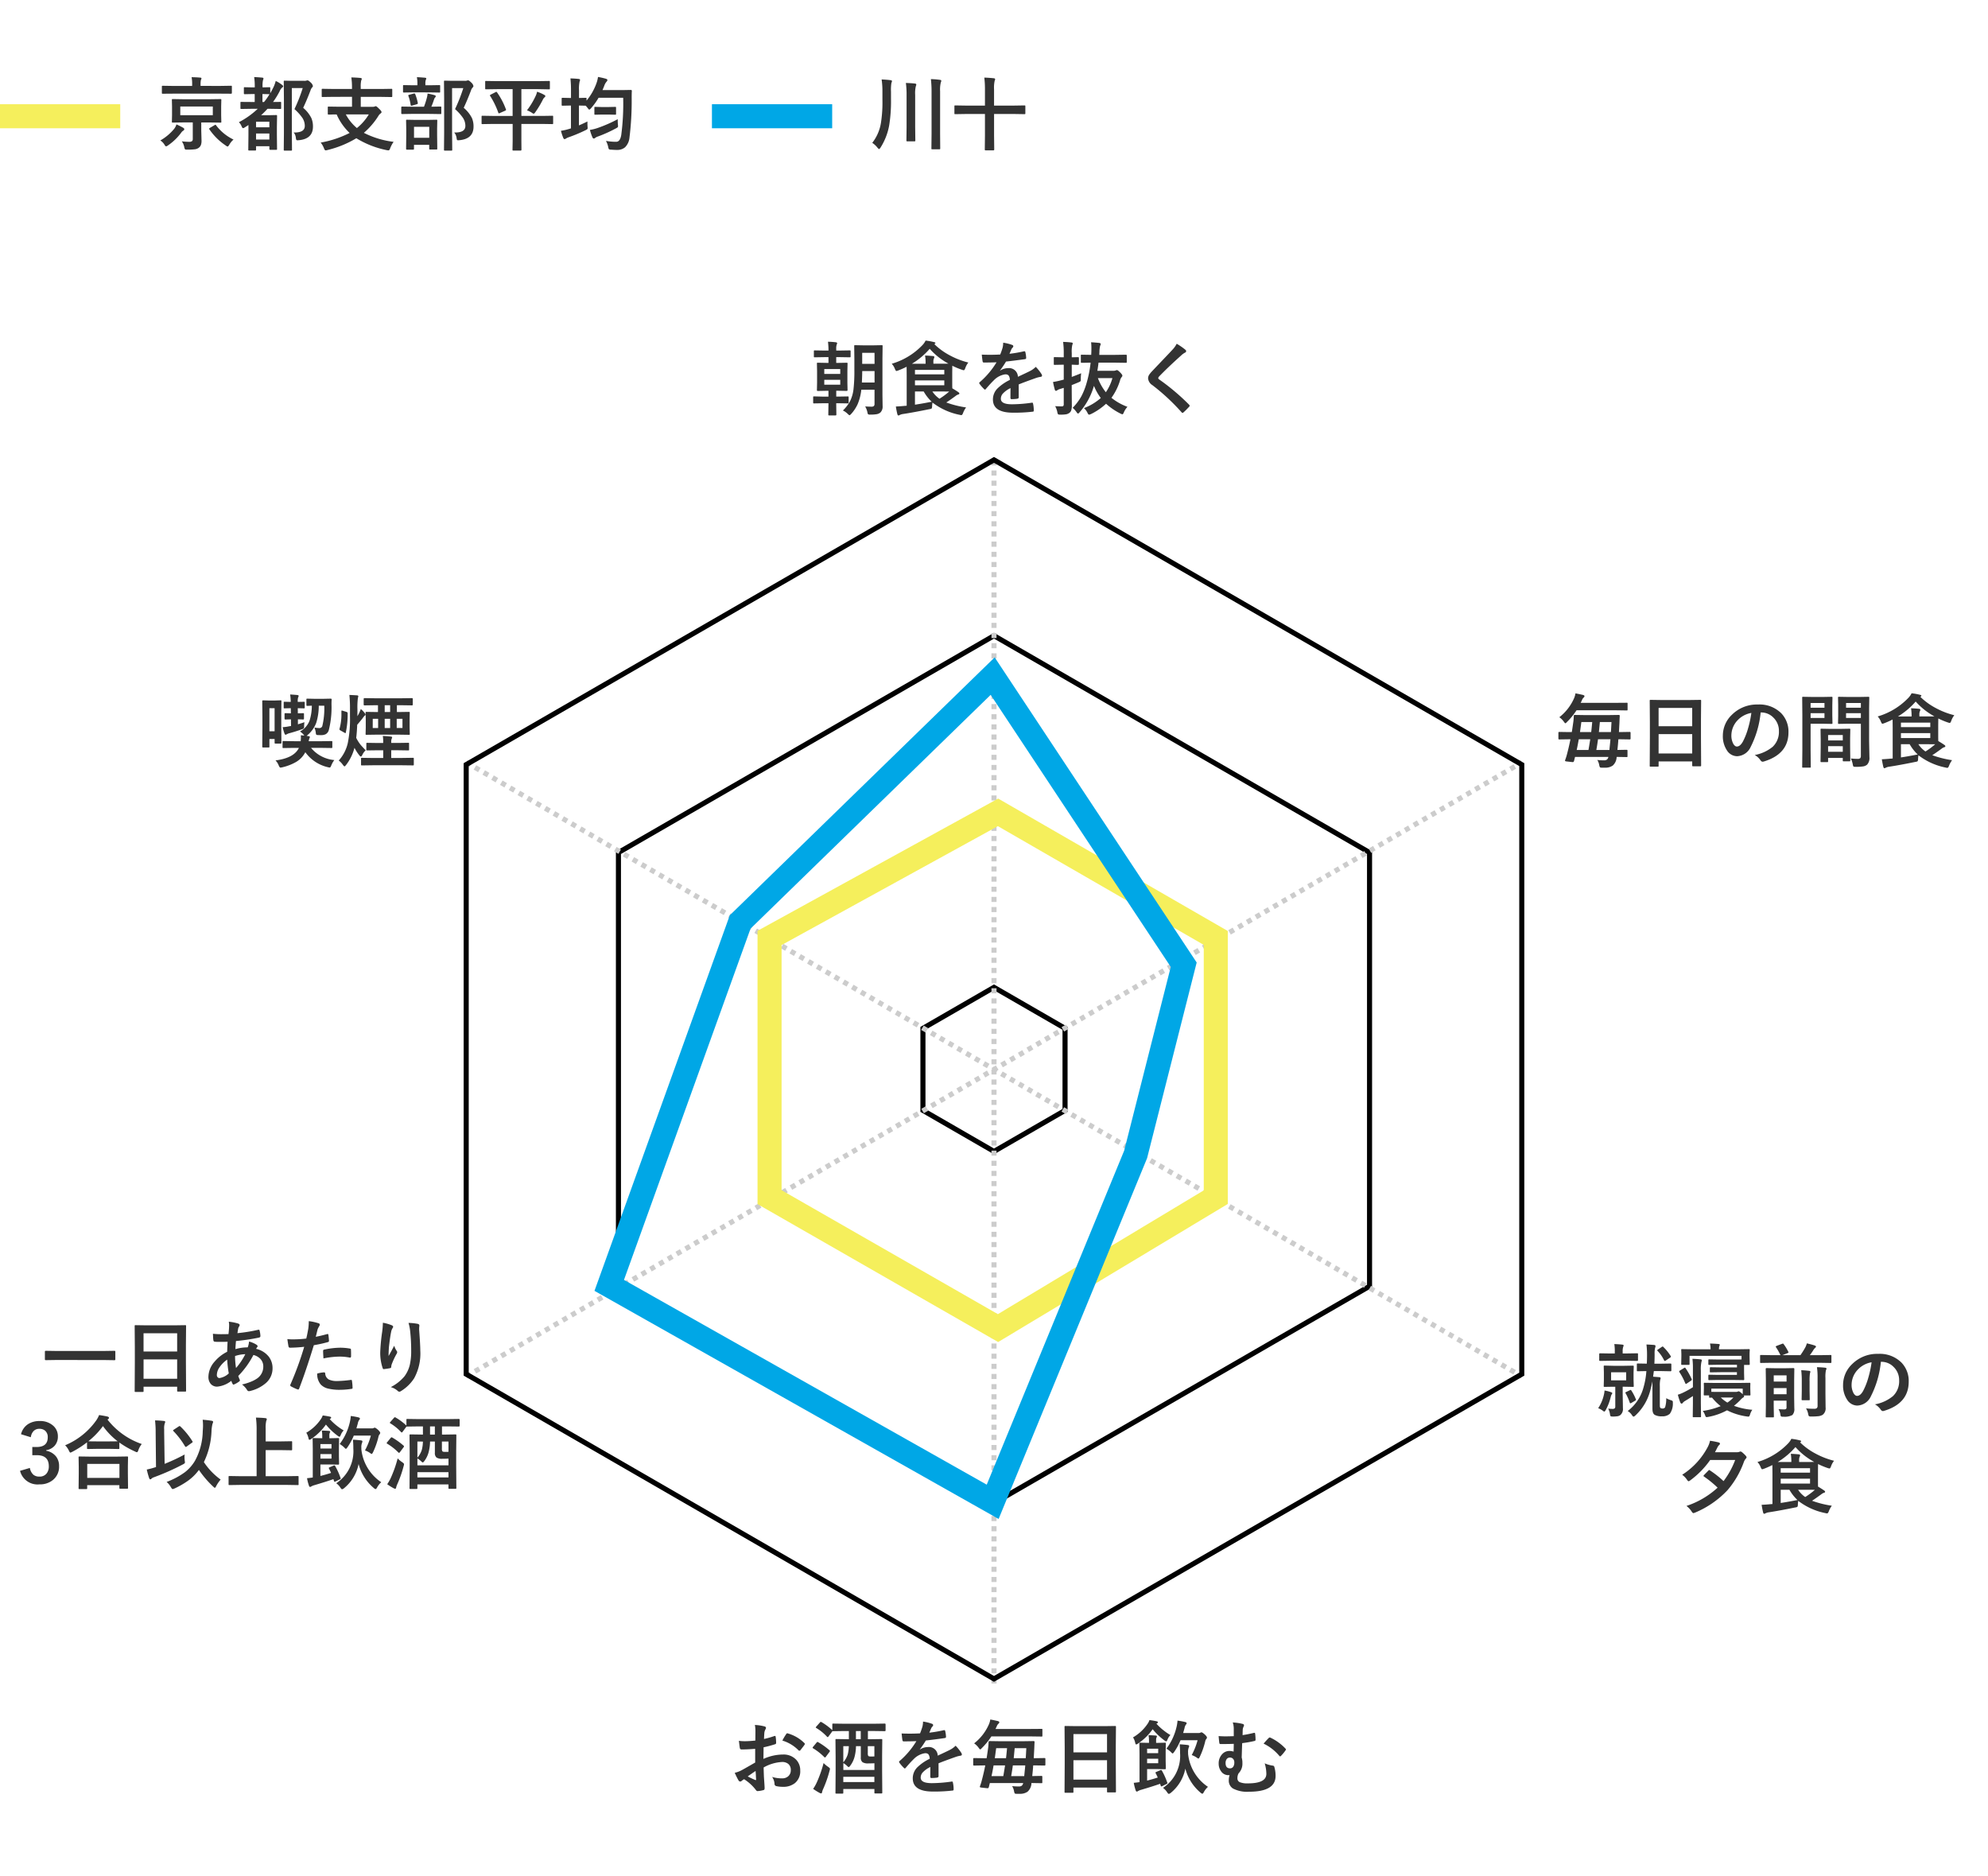 <svg xmlns="http://www.w3.org/2000/svg" xmlns:xlink="http://www.w3.org/1999/xlink" width="248" height="234" viewBox="0 0 248 234"><defs><style>.a{fill:none;stroke:#707070;}.b{clip-path:url(#a);}.c{fill:#333;}.d{fill:#00a7e6;}.e{fill:#f5ef5c;}.f{fill:#ccc;}</style><clipPath id="a"><rect class="a" width="248" height="234" transform="translate(80 8253)"/></clipPath></defs><g class="b" transform="translate(-80 -8253)"><g transform="translate(-615 433)"><g transform="translate(702.813 1840)"><path class="c" d="M.322-.181A5.414,5.414,0,0,0,1.4-2.642a16.435,16.435,0,0,0,.19-2.93v-1a9.857,9.857,0,0,0-.1-1.519Q2.236-8.052,2.6-8q.181.015.181.127a.761.761,0,0,1-.073.229,5.91,5.91,0,0,0-.049,1.084v.889a18.817,18.817,0,0,1-.229,3.33A7.7,7.7,0,0,1,1.353.41Q1.23.591,1.172.591T.972.42A2.7,2.7,0,0,0,.322-.181ZM7.637-8.13a9.346,9.346,0,0,1,1.118.088q.181.02.181.132a1.306,1.306,0,0,1-.068.22,3.767,3.767,0,0,0-.083,1.06v5.293L8.8.508q0,.083-.02.1A.168.168,0,0,1,8.7.62H7.8Q7.725.62,7.71.6A.182.182,0,0,1,7.7.508l.02-1.836V-6.6A13.469,13.469,0,0,0,7.637-8.13Zm-3.12.479q.669.02,1.118.073.181.015.181.127a1.017,1.017,0,0,1-.068.244,3.839,3.839,0,0,0-.073,1.04v4.019l.02,1.66q0,.083-.02.1a.186.186,0,0,1-.1.017H4.692q-.078,0-.093-.02a.2.2,0,0,1-.015-.1l.02-1.66V-6.138A11.156,11.156,0,0,0,4.517-7.651ZM14.3-8.32q.635.02,1.187.083.161.015.161.117a.558.558,0,0,1-.059.21,4.105,4.105,0,0,0-.073,1.06v2.021h2.539l1.25-.02a.155.155,0,0,1,.1.02.168.168,0,0,1,.015.088v.874a.147.147,0,0,1-.017.09.159.159,0,0,1-.1.017l-1.25-.02H15.518v2.69l.02,1.743q0,.1-.107.1h-.952a.166.166,0,0,1-.1-.02A.127.127,0,0,1,14.36.654l.02-1.733v-2.7H11.938l-1.26.02q-.078,0-.093-.02a.168.168,0,0,1-.015-.088v-.874q0-.078.02-.093a.168.168,0,0,1,.088-.015l1.26.02H14.38V-6.812A11.615,11.615,0,0,0,14.3-8.32Z" transform="translate(100.678 5998)"/><rect class="d" width="15" height="3" transform="translate(81 5993)"/></g><g transform="translate(614 1840)"><path class="c" d="M3.389-5.62H6.577l1.377-.02q.083,0,.1.02a.182.182,0,0,1,.015.093l-.02.806v1.094l.02.806a.159.159,0,0,1-.017.1.159.159,0,0,1-.1.017l-1.377-.02H5.566v1.011L5.6-.459A1.532,1.532,0,0,1,5.518.1.8.8,0,0,1,5.273.42a.994.994,0,0,1-.493.2,7.172,7.172,0,0,1-.942.044l-.132,0A.208.208,0,0,1,3.525.6.85.85,0,0,1,3.447.361,1.853,1.853,0,0,0,3.14-.371a8.3,8.3,0,0,0,.918.063.54.54,0,0,0,.371-.1.375.375,0,0,0,.078-.264V-2.729H3.389l-1.367.02a.178.178,0,0,1-.107-.02A.182.182,0,0,1,1.9-2.822l.02-.806V-4.722L1.9-5.527q0-.083.024-.1a.2.2,0,0,1,.1-.015ZM7.007-3.628V-4.712H2.949v1.084ZM2.041-6.318l-1.274.01a.166.166,0,0,1-.1-.02.127.127,0,0,1-.015-.078v-.786q0-.078.02-.093a.215.215,0,0,1,.1-.015l1.274.02H4.429v-.171a4.306,4.306,0,0,0-.068-.918q.464,0,1.079.049.151.015.151.1a.775.775,0,0,1-.073.21,2.9,2.9,0,0,0-.039.566v.161H8l1.27-.02a.155.155,0,0,1,.1.02.168.168,0,0,1,.015.088v.786q0,.1-.112.1L8-6.318ZM9.59-.591a2.289,2.289,0,0,0-.522.64q-.142.229-.21.229A.53.53,0,0,1,8.628.156,7.549,7.549,0,0,1,6.577-1.87a.142.142,0,0,1-.029-.073q0-.034.1-.107l.576-.337a.3.3,0,0,1,.112-.049q.039,0,.088.078A5.9,5.9,0,0,0,9.59-.591ZM.459-.479a6.215,6.215,0,0,0,1.719-1.44,1.761,1.761,0,0,0,.293-.562,8.006,8.006,0,0,1,.859.43.206.206,0,0,1,.117.171.2.2,0,0,1-.117.171.887.887,0,0,0-.273.269A6.78,6.78,0,0,1,1.431.127a.738.738,0,0,1-.244.132Q1.1.259.977.049A1.605,1.605,0,0,0,.459-.479ZM14.854-7.9a3.708,3.708,0,0,1,.8.493q.132.1.132.171t-.112.146a1.153,1.153,0,0,0-.327.469,10.3,10.3,0,0,1-.825,1.343l.894-.01a.2.2,0,0,1,.1.015.14.14,0,0,1,.015.083v.674q0,.078-.02.093a.2.2,0,0,1-.1.015l-1.274-.02h-.308a10.323,10.323,0,0,1-.8.8H14l.9-.02q.088,0,.107.024a.2.2,0,0,1,.015.1L15-2.158v1.011l.02,1.738q0,.068-.024.083a.2.2,0,0,1-.1.015H14.17q-.107,0-.107-.1V.239H12.4v.42q0,.083-.02.1a.166.166,0,0,1-.093.015h-.747q-.078,0-.093-.024a.153.153,0,0,1-.015-.088l.02-1.738V-2.407q-.156.112-.474.308a.414.414,0,0,1-.186.083q-.107,0-.19-.22a1.548,1.548,0,0,0-.342-.522,10.2,10.2,0,0,0,2.349-1.67h-.762l-1.279.02a.166.166,0,0,1-.1-.02.168.168,0,0,1-.015-.088V-5.19q0-.073.02-.088a.286.286,0,0,1,.1-.01l1.279.01h.381V-6.27h-.239l-1,.02q-.112,0-.112-.1v-.659q0-.083.02-.1A.182.182,0,0,1,11-7.119l1,.02h.239v-.039a7.874,7.874,0,0,0-.073-1.25q.288.01,1,.068.161.02.161.112a.589.589,0,0,1-.063.21,3.526,3.526,0,0,0-.049.84V-7.1l.85-.02q.078,0,.093.02a.182.182,0,0,1,.015.093v.64q.215-.376.371-.693A4.076,4.076,0,0,0,14.854-7.9ZM12.4-.591h1.66v-.757H12.4Zm1.66-2.227H12.4v.7h1.66ZM13.2-6.27v.991h.2a7.065,7.065,0,0,0,.679-.972h-.029Zm3.892,4.8h.1q1.289,0,1.289-.82a1.822,1.822,0,0,0-.288-.986A6.1,6.1,0,0,0,17.192-4.39a19.737,19.737,0,0,0,1.03-2.622H16.865v5.6l.02,2.09q0,.078-.02.093a.182.182,0,0,1-.093.015h-.8a.166.166,0,0,1-.1-.02.168.168,0,0,1-.015-.088l.02-2.08V-5.723l-.02-2.1q0-.083.02-.1a.2.2,0,0,1,.1-.015l.894.02h1.548a.752.752,0,0,0,.264-.029.482.482,0,0,1,.146-.029q.122,0,.425.3a.767.767,0,0,1,.239.405.234.234,0,0,1-.1.181,1.03,1.03,0,0,0-.2.371q-.454,1.2-.913,2.168A4.045,4.045,0,0,1,19.3-3.271a2.62,2.62,0,0,1,.2,1.06q0,1.538-1.763,1.7-.132.01-.176.01a.143.143,0,0,1-.142-.068,1.077,1.077,0,0,1-.054-.244A1.172,1.172,0,0,0,17.095-1.47Zm4.878-4.448L20.7-5.9q-.078,0-.093-.02a.168.168,0,0,1-.015-.088v-.8a.166.166,0,0,1,.02-.1.168.168,0,0,1,.088-.015l1.27.02h2.4v-.161a8.39,8.39,0,0,0-.083-1.279q.7.02,1.143.068.161.02.161.112a.775.775,0,0,1-.073.21,3.4,3.4,0,0,0-.059.791V-6.9h2.549l1.27-.02q.078,0,.1.024a.182.182,0,0,1,.015.093v.8q0,.078-.024.093a.153.153,0,0,1-.088.015l-1.27-.02H25.464v1.24h1.46a.814.814,0,0,0,.288-.039.336.336,0,0,1,.132-.039q.088,0,.4.313.313.293.313.43,0,.068-.142.181a.942.942,0,0,0-.239.269,9.191,9.191,0,0,1-1.826,2.129A11.064,11.064,0,0,0,29.561-.308a3.624,3.624,0,0,0-.43.806q-.088.259-.21.259A1.311,1.311,0,0,1,28.7.728,11.524,11.524,0,0,1,24.912-.757,12.763,12.763,0,0,1,21.294.718a.8.8,0,0,1-.22.039q-.1,0-.2-.259a2.621,2.621,0,0,0-.41-.713,12.832,12.832,0,0,0,3.608-1.2,7.108,7.108,0,0,1-1.616-2.31q-.43,0-.762.015l-.229,0a.155.155,0,0,1-.1-.02.182.182,0,0,1-.015-.093v-.767q0-.083.024-.1a.153.153,0,0,1,.088-.015l1.357.02h1.553v-1.24Zm4.492,2.192H23.6a5.753,5.753,0,0,0,1.382,1.7A6.388,6.388,0,0,0,26.465-3.726ZM37.124-1.47h.1q1.289,0,1.289-.82a1.822,1.822,0,0,0-.288-.986,5.916,5.916,0,0,0-1-1.113,20.668,20.668,0,0,0,1.03-2.622h-1.4v5.6l.02,2.09q0,.078-.02.093a.168.168,0,0,1-.088.015h-.806a.166.166,0,0,1-.1-.02.168.168,0,0,1-.015-.088l.02-2.08V-5.723l-.02-2.1q0-.083.024-.1a.2.2,0,0,1,.1-.015l.889.02h1.6a.691.691,0,0,0,.249-.029.528.528,0,0,1,.151-.029q.117,0,.42.3a.79.79,0,0,1,.239.405.252.252,0,0,1-.093.181.945.945,0,0,0-.21.371q-.449,1.191-.908,2.168a4.066,4.066,0,0,1,1.025,1.279,2.62,2.62,0,0,1,.2,1.06q0,1.538-1.763,1.7-.127.01-.166.01a.143.143,0,0,1-.142-.068,1.483,1.483,0,0,1-.049-.244A1.324,1.324,0,0,0,37.124-1.47ZM32,.669H31.23q-.112,0-.112-.1l.02-1.685v-.723l-.02-1.118q0-.078.02-.093a.182.182,0,0,1,.093-.015l1.108.02h1.44l1.108-.02a.178.178,0,0,1,.107.02.168.168,0,0,1,.015.088l-.02.981v.825l.02,1.68q0,.088-.024.107a.2.2,0,0,1-.1.015h-.767q-.083,0-.1-.024a.2.2,0,0,1-.015-.1V.068h-1.9v.5Q32.109.669,32,.669Zm.107-2.847V-.811h1.9V-2.178ZM31.9-3.794l-1.284.02q-.1,0-.1-.107V-4.6q0-.107.1-.107l1.284.02h1.45a10,10,0,0,0,.366-1.143,2.8,2.8,0,0,0,.083-.5,8.181,8.181,0,0,1,.869.2q.151.049.151.132a.225.225,0,0,1-.078.156.644.644,0,0,0-.132.234,9.764,9.764,0,0,1-.342.918l1.128-.02q.083,0,.1.02a.168.168,0,0,1,.015.088v.723q0,.078-.02.093a.182.182,0,0,1-.093.015l-1.27-.02Zm.176-2.686-1.226.02q-.083,0-.1-.02a.168.168,0,0,1-.015-.088v-.7a.166.166,0,0,1,.02-.1.182.182,0,0,1,.093-.015l1.226.02h.454v-.181a3.98,3.98,0,0,0-.063-.83q.317.01,1.011.068.161.02.161.093a.563.563,0,0,1-.068.2,1.5,1.5,0,0,0-.044.479v.171h.513l1.221-.02q.078,0,.093.02a.2.2,0,0,1,.015.1v.7q0,.078-.02.093a.168.168,0,0,1-.088.015l-1.221-.02Zm-.669.449a.222.222,0,0,1-.02-.073q0-.039.132-.078l.547-.146a.466.466,0,0,1,.093-.015q.059,0,.1.093a6.147,6.147,0,0,1,.322,1.1.518.518,0,0,1,0,.059q0,.049-.127.093l-.591.171a.414.414,0,0,1-.1.02q-.059,0-.078-.122A5.293,5.293,0,0,0,31.406-6.03ZM41.9-2.539l-1.25.02q-.083,0-.1-.02a.168.168,0,0,1-.015-.088v-.825q0-.078.02-.093a.182.182,0,0,1,.093-.015l1.25.02h2.51V-6.88H42.441L41.1-6.86q-.083,0-.1-.024a.2.2,0,0,1-.015-.1v-.8a.178.178,0,0,1,.02-.107A.182.182,0,0,1,41.1-7.9l1.338.02H47.6L48.94-7.9q.078,0,.1.024a.2.2,0,0,1,.015.1v.8q0,.088-.024.107a.153.153,0,0,1-.088.015L47.6-6.88H45.5v3.34h2.588l1.26-.02a.155.155,0,0,1,.1.02.168.168,0,0,1,.015.088v.825q0,.073-.02.09a.16.16,0,0,1-.093.017l-1.26-.02H45.5V-.381l.01,1.05q0,.112-.1.112H44.5q-.078,0-.093-.02a.182.182,0,0,1-.015-.093l.02-1.05V-2.539Zm4.3-1.7A9.443,9.443,0,0,0,47.266-6a2.122,2.122,0,0,0,.19-.557,4.714,4.714,0,0,1,.913.4q.122.068.122.142a.211.211,0,0,1-.093.151.859.859,0,0,0-.229.317,12.2,12.2,0,0,1-.923,1.533q-.142.2-.21.2A.622.622,0,0,1,46.8-3.94,3,3,0,0,0,46.206-4.238ZM42.476-6.46a9.115,9.115,0,0,1,1.094,2.09.222.222,0,0,1,.02.073q0,.044-.1.1l-.679.3a.383.383,0,0,1-.117.039q-.039,0-.073-.088A10.161,10.161,0,0,0,41.6-6.04a.143.143,0,0,1-.029-.063q0-.029.117-.1l.6-.308a.2.2,0,0,1,.093-.034Q42.422-6.543,42.476-6.46ZM56.05-.425a7.256,7.256,0,0,0,1.138.112h.142q.488,0,.63-.854A29.85,29.85,0,0,0,58.2-5.806H55.132a8.16,8.16,0,0,1-.952,1.318q-.146.161-.21.161t-.2-.2l-.239-.288h-.02l-.83-.02v2.48q.562-.244,1.06-.493,0,.176,0,.264,0,.2.015.366.01.127.01.181a.209.209,0,0,1-.039.144,1.079,1.079,0,0,1-.234.139,18.883,18.883,0,0,1-2.075.869,1.7,1.7,0,0,0-.332.151.4.4,0,0,1-.2.088q-.083,0-.151-.132a6.6,6.6,0,0,1-.3-.908,6.825,6.825,0,0,0,1.05-.239l.2-.063V-4.834h-.112l-.928.02q-.088,0-.1-.02a.143.143,0,0,1-.02-.093v-.757q0-.083.024-.1a.2.2,0,0,1,.1-.015l.928.02h.112V-6.7a13.772,13.772,0,0,0-.068-1.519q.591.015,1.04.068.161.02.161.122a.893.893,0,0,1-.059.2,4.388,4.388,0,0,0-.073,1.108v.942l.83-.02q.078,0,.093.02a.182.182,0,0,1,.015.093v.239a7.167,7.167,0,0,0,1.221-2.124,3.786,3.786,0,0,0,.21-.83,9.759,9.759,0,0,1,.972.22q.2.063.2.161a.3.3,0,0,1-.1.2,1.539,1.539,0,0,0-.293.527q-.142.361-.22.532h2.412l1.128-.02q.122,0,.122.132-.02.278-.02.83a37.118,37.118,0,0,1-.278,5.01A1.928,1.928,0,0,1,58.433.371,1.472,1.472,0,0,1,57.441.7q-.054,0-.122,0-.215,0-.63-.034A.473.473,0,0,1,56.421.61a.791.791,0,0,1-.088-.273A2.689,2.689,0,0,0,56.05-.425ZM57.52-3.13q0,.088,0,.176,0,.249.024.5.015.142.015.186a.2.2,0,0,1-.059.156,1.787,1.787,0,0,1-.2.122A16.865,16.865,0,0,1,55.059-.977a1.288,1.288,0,0,0-.327.156.259.259,0,0,1-.2.1q-.1,0-.161-.132a6.031,6.031,0,0,1-.322-.942,5.724,5.724,0,0,0,1.05-.269A17.928,17.928,0,0,0,57.52-3.13Zm-1.162-.581h-.806l-.83.02q-.083,0-.1-.02a.168.168,0,0,1-.015-.088v-.762q0-.078.02-.093a.182.182,0,0,1,.093-.015l.83.02h.806l.84-.02q.083,0,.1.02a.168.168,0,0,1,.015.088V-3.8q0,.078-.02.093a.182.182,0,0,1-.093.015Z" transform="translate(100.541 5998)"/><rect class="e" width="15" height="3" transform="translate(81 5993)"/></g></g><g transform="translate(14)"><g transform="translate(-4 237)"><g transform="translate(127.84 8073)"><path d="M77.166,143.567l-.158-.091L30,116.336V61.873L77.166,34.641l.158.092,47.008,27.14v54.463Zm-46.533-27.6,46.533,26.866L123.7,115.97V62.237L77.166,35.372,30.633,62.237Z" transform="translate(-11.007 -12.71)"/><path d="M88.173,134.345,60,118.079V85.548L88.173,69.282l28.173,16.266v32.531Zm-27.54-16.631,27.54,15.9,27.54-15.9v-31.8l-27.54-15.9-27.54,15.9Z" transform="translate(-22.014 -25.419)"/><path d="M99.18,125.123l-9.18-5.3v-10.6l9.18-5.3,9.18,5.3v10.6Zm-8.547-5.665,8.547,4.934,8.547-4.934v-9.869l-8.547-4.934-8.547,4.934Z" transform="translate(-33.021 -38.129)"/><path class="f" d="M104,153.244h.633v-.633H104Zm0-1.266h.633v-.633H104Zm0-1.266h.633v-.634H104Zm0-1.266h.633v-.633H104Zm0-1.266h.633v-.633H104Zm0-1.266h.633v-.633H104Zm0-1.266h.633v-.633H104Zm0-1.266h.633v-.633H104Zm0-1.266h.633v-.633H104Zm0-1.266h.633v-.633H104Zm0-1.266h.633v-.633H104Zm0-1.266h.633v-.634H104Zm0-1.266h.633v-.633H104Zm0-1.266h.633v-.633H104Zm0-1.266h.633v-.633H104Zm0-1.266h.633v-.633H104Zm0-1.266h.633v-.633H104Zm0-1.266h.633v-.633H104Zm0-1.266h.633v-.633H104Zm0-1.266h.633v-.633H104Zm0-1.266h.633v-.634H104Zm0-1.266h.633v-.633H104Zm0-1.266h.633v-.633H104Zm0-1.266h.633v-.633H104Zm0-1.266h.633v-.633H104Zm0-1.266h.633v-.633H104Zm0-1.266h.633v-.633H104Zm0-1.266h.633v-.633H104Zm0-1.266h.633v-.633H104Zm0-1.266h.633v-.634H104Zm0-1.266h.633v-.633H104Zm0-1.266h.633v-.633H104Zm0-1.266h.633v-.633H104Zm0-1.266h.633v-.633H104Zm0-1.266h.633v-.633H104Zm0-1.266h.633v-.633H104Zm0-1.266h.633v-.633H104Zm0-1.266h.633v-.633H104Zm0-1.266h.633v-.634H104Zm0-1.266h.633v-.633H104Zm0-1.266h.633v-.633H104Zm0-1.266h.633V100.7H104Zm0-1.266h.633V99.43H104Zm0-1.266h.633v-.633H104Zm0-1.266h.633V96.9H104Zm0-1.266h.633v-.633H104ZM104,95h.633v-.633H104Zm0-1.266h.633V93.1H104Zm0-1.266h.633v-.633H104Zm0-1.266h.633v-.633H104Zm0-1.266h.633V89.3H104Zm0-1.266h.633v-.633H104Zm0-1.266h.633v-.633H104Zm0-1.266h.633V85.5H104Zm0-1.266h.633v-.633H104Zm0-1.266h.633V82.97H104Zm0-1.266h.633V81.7H104Zm0-1.266h.633v-.633H104Zm0-1.266h.633v-.633H104Zm0-1.266h.633V77.9H104Zm0-1.266h.633v-.633H104Zm0-1.266h.633v-.633H104Zm0-1.266h.633v-.633H104Zm0-1.266h.633V72.84H104Zm0-1.266h.633v-.633H104Zm0-1.266h.633v-.634H104Zm0-1.266h.633v-.633H104Zm0-1.266h.633v-.633H104Zm0-1.266h.633v-.633H104Zm0-1.266h.633v-.633H104Zm0-1.266h.633v-.633H104Zm0-1.266h.633V62.71H104Zm0-1.266h.633v-.633H104Zm0-1.266h.633v-.633H104Zm0-1.266h.633v-.634H104Zm0-1.266h.633v-.633H104Zm0-1.266h.633v-.633H104Zm0-1.266h.633v-.633H104Zm0-1.266h.633v-.633H104Zm0-1.266h.633v-.633H104Zm0-1.266h.633v-.633H104Zm0-1.266h.633v-.633H104Zm0-1.266h.633v-.633H104Zm0-1.266h.633v-.634H104Zm0-1.266h.633V46.25H104Zm0-1.266h.633v-.633H104Zm0-1.266h.633v-.633H104Zm0-1.266h.633v-.633H104Zm0-1.266h.633v-.633H104Zm0-1.266h.633v-.633H104Zm0-1.266h.633v-.633H104Zm0-1.266h.633v-.633H104Zm0-1.266h.633v-.634H104Zm0-1.266h.633v-.633H104Zm0-1.266h.633v-.633H104Zm0-1.266h.633v-.633H104Zm0-1.266h.633v-.633H104Zm0-1.266h.633v-.633H104Zm0-1.266h.633v-.633H104Zm0-1.266h.633v-.633H104Zm0-1.266h.633V25.99H104Zm0-1.266h.633v-.634H104Zm0-1.266h.633v-.633H104Zm0-1.266h.633v-.633H104Zm0-1.266h.633v-.633H104Zm0-1.266h.633v-.633H104Zm0-1.266h.633v-.633H104Zm0-1.266h.633v-.633H104Zm0-1.266h.633v-.633H104Zm0-1.266h.633v-.633H104Zm0-1.266h.633v-.634H104Zm0-1.266h.633v-.633H104Zm0-1.266h.633V10.8H104Zm0-1.266h.633V9.529H104ZM104,8.9h.633V8.263H104Zm0-1.266h.633V7H104Zm0-1.266h.633V5.731H104ZM104,5.1h.633V4.465H104Zm0-1.266h.633V3.2H104Zm0-1.266h.633V1.932H104ZM104,1.3h.633V.666H104Z" transform="translate(-38.157 -0.244)"/><path class="f" d="M131.587,136.685l.347.2.318-.548-.347-.2Zm-1.095-.636.547.318.318-.547-.547-.318Zm-1.095-.638.548.319.318-.547-.547-.319Zm-1.095-.636.547.318.318-.548-.547-.318Zm-1.094-.636.547.318.318-.548-.548-.318Zm-1.1-.637.548.318.318-.547-.548-.318Zm-1.094-.637.547.318.318-.547-.547-.318Zm-1.095-.637.547.318.318-.547-.546-.318Zm-1.094-.636.547.318.318-.548-.547-.318Zm-1.095-.636.547.318.318-.547-.547-.318Zm-1.094-.638.547.319.318-.547-.548-.319Zm-1.1-.636.548.318.318-.547-.548-.318Zm-1.094-.637.547.318.318-.547-.547-.318Zm-1.095-.636.547.318.318-.548-.547-.318Zm-1.095-.637.547.318.318-.547-.547-.318Zm-1.095-.637.547.318.318-.547-.547-.318Zm-1.095-.636.548.318.318-.547-.548-.318Zm-1.095-.637.548.318.318-.547-.547-.318Zm-1.094-.637.547.318.318-.548-.547-.318Zm-1.095-.636.547.318.319-.547-.548-.318Zm-1.095-.637.547.318.319-.547-.547-.318Zm-1.094-.637.547.318.318-.547-.547-.318Zm-1.095-.637.548.318.318-.547-.548-.318Zm-1.095-.636.548.318.318-.548-.547-.318Zm-1.094-.636.548.318.317-.547-.548-.318Zm-1.095-.638.547.319.318-.547-.548-.319Zm-1.095-.637.547.318L104,119.9l-.547-.318Zm-1.095-.636.547.318.318-.547-.547-.318Zm-1.095-.636.548.318.318-.547-.547-.318Zm-1.095-.637.548.318.318-.547-.547-.319Zm-1.095-.637.548.318.318-.548-.548-.318Zm-1.094-.637.547.318.318-.547-.547-.318Zm-1.094-.636.547.318.318-.548-.548-.318Zm-1.095-.637.547.318.318-.547-.547-.318Zm-1.095-.637.548.318.318-.547-.547-.318ZM93.28,114.4l.547.318.318-.548-.547-.318Zm-1.095-.637.548.318.318-.547-.548-.318Zm-1.095-.637.548.319.318-.548-.548-.318ZM90,112.491l.548.318.318-.547-.548-.318Zm-1.094-.637.547.318.318-.547-.547-.318Zm-1.095-.636.548.318.318-.547-.548-.318Zm-1.095-.638.547.318.318-.547-.547-.318Zm-1.095-.636.548.318.318-.547-.548-.318Zm-1.094-.636.547.318.318-.547-.547-.318Zm-1.095-.637.548.318.318-.547-.548-.318Zm-1.094-.637.547.318.318-.547-.547-.318Zm-1.095-.637.547.318.318-.547-.548-.318Zm-1.095-.636.547.318.318-.547-.547-.318Zm-1.095-.636.548.318.318-.547-.548-.318Zm-1.095-.638.548.318.318-.548-.547-.318Zm-1.095-.637.548.318.318-.547-.548-.318Zm-1.094-.636.547.318.318-.547-.548-.318Zm-1.095-.637.547.318.318-.547-.548-.318Zm-1.095-.636.547.318.318-.547-.547-.318Zm-1.095-.637.548.318.318-.548-.547-.318Zm-1.094-.637.547.318.318-.547-.547-.318ZM70.3,101.03l.548.319.318-.547-.548-.319Zm-1.094-.636.547.318.318-.547-.548-.318Zm-1.1-.637.548.318.318-.547-.548-.318Zm-1.094-.636.547.318.318-.548-.547-.318Zm-1.095-.638.548.319.318-.547-.547-.318Zm-1.095-.636.548.318.318-.547-.547-.318Zm-1.095-.636.548.318.318-.547-.548-.318Zm-1.094-.637.547.318.318-.548-.548-.318Zm-1.1-.637.548.319.318-.548-.548-.318ZM60.445,95.3l.547.318.318-.547-.547-.318Zm-1.095-.636.548.318.318-.547-.548-.318Zm-1.094-.636.547.318.318-.547-.547-.318Zm-1.095-.638.547.319.319-.548-.548-.318Zm-1.095-.636.548.318.318-.547-.548-.318Zm-1.095-.637.548.318.318-.547-.548-.318Zm-1.094-.636.547.318.318-.547-.547-.318Zm-1.095-.637.547.318.318-.547L53.1,90.3Zm-1.095-.637.547.318.318-.548-.547-.318ZM50.6,89.57l.547.318.318-.547-.548-.318Zm-1.1-.637.548.318.318-.547-.548-.318ZM48.405,88.3l.548.318.318-.547-.547-.319Zm-1.094-.636.547.318.318-.547-.547-.318Zm-1.095-.637.547.318.319-.548-.548-.318Zm-1.094-.637.546.318.319-.547-.547-.318Zm-1.095-.637.547.318.318-.547-.547-.318Zm-1.095-.636.548.318.318-.547-.547-.318Zm-1.095-.636.548.318.318-.548-.547-.318Zm-1.094-.638.547.319.318-.548-.548-.318ZM39.65,83.2l.547.318.318-.547-.548-.318Zm-1.095-.636.547.318.318-.547-.547-.318Zm-1.095-.636.547.318.318-.547-.547-.318Zm-1.095-.637.548.318.318-.548-.547-.318Zm-1.095-.637.547.318.318-.548-.547-.318Zm-1.094-.637.547.318.318-.547-.548-.318Zm-1.095-.636.547.318.318-.547-.547-.318Zm-1.094-.637.547.318.318-.547-.547-.318Zm-1.095-.637.547.318.318-.548-.547-.318ZM29.8,77.472l.547.318.318-.548-.547-.318ZM28.7,76.835l.547.318.318-.547-.547-.318ZM27.611,76.2l.547.318.318-.547-.548-.318Zm-1.1-.636.548.318.318-.547-.548-.318Zm-1.094-.637.547.318.318-.548-.547-.318Zm-1.095-.636.547.318.318-.547-.547-.318Zm-1.095-.638.547.318.318-.547-.547-.318Zm-1.095-.636.547.318L23,72.786l-.547-.318Zm-1.095-.637.548.318.318-.547-.547-.318Zm-1.094-.636.547.318.318-.548-.547-.318Zm-1.095-.637.548.318.318-.547-.547-.318Zm-1.094-.637.547.318.318-.547-.548-.318Zm-1.095-.636.547.318.318-.547-.547-.318ZM15.571,69.2l.547.318.318-.547-.547-.318Zm-1.095-.637.548.318.318-.547-.547-.318Zm-1.095-.637.548.318.318-.547-.547-.318Zm-1.094-.636.547.318.318-.547-.547-.318Zm-1.095-.637.547.318.318-.547-.548-.318ZM10.1,66.011l.547.318.318-.548-.547-.318ZM9,65.375l.547.318.318-.548-.547-.318Zm-1.095-.637.548.318.318-.547-.547-.318ZM6.815,64.1l.548.318.318-.547-.547-.318Zm-1.093-.637.546.318.319-.547-.548-.318Zm-1.095-.637.547.318.318-.548-.548-.318Zm-1.095-.636.547.318.318-.548-.547-.318Zm-1.095-.637.547.318.318-.547-.547-.318Zm-1.095-.637.548.318.318-.547-.547-.318ZM.248,60.281.8,60.6l.318-.547-.547-.318Z" transform="translate(-0.091 -21.916)"/><path class="f" d="M.248,136.339l.318.547.547-.318L.8,136.021Zm1.095-.637.318.547.547-.318-.318-.547Zm1.095-.637.318.547.547-.318-.318-.547Zm1.095-.637.318.548.547-.318-.318-.547Zm1.095-.636.318.548.548-.318-.318-.548Zm1.095-.636.318.547.548-.318-.318-.547Zm1.094-.638.318.547.547-.318-.318-.547Zm1.095-.636.318.547.547-.318-.318-.547ZM9,131.245l.318.548.547-.318-.318-.548Zm1.094-.636.319.547.547-.318-.319-.547Zm1.095-.637.318.547.547-.318-.318-.547Zm1.095-.637.318.547.547-.318-.318-.547Zm1.094-.636.318.547.547-.318-.318-.547Zm1.095-.637.318.548.547-.319-.318-.547Zm1.095-.637.318.547.547-.318-.318-.547Zm1.095-.636.318.547.547-.318-.318-.547Zm1.095-.637.318.547.548-.318-.318-.547Zm1.095-.637.318.548.547-.319L19.4,125.2Zm1.094-.637.318.548.547-.318-.318-.548Zm1.095-.636.318.547.548-.318-.318-.547Zm1.095-.636.318.547.547-.318-.318-.547Zm1.094-.637.318.547.548-.319-.319-.547Zm1.095-.638.318.548.547-.318-.318-.547Zm1.095-.636.318.548.547-.318-.318-.548Zm1.094-.636.318.547.548-.318-.318-.547Zm1.1-.637.318.547.548-.318-.318-.547Zm1.094-.637.318.547.547-.318-.318-.547Zm1.095-.637.318.548.547-.318-.318-.548Zm1.095-.636.318.547.547-.318-.318-.548Zm1.095-.637.318.547.547-.318-.318-.547Zm1.094-.637.318.547.548-.318-.318-.547Zm1.1-.636.318.547.548-.318-.318-.547Zm1.093-.637.319.548.547-.318-.318-.548Zm1.095-.637.319.547.547-.318-.318-.548Zm1.095-.636.318.547.547-.318-.318-.547Zm1.095-.637.318.547.547-.318-.318-.547Zm1.095-.636.318.547.548-.318L40.2,113.1Zm1.095-.638.318.548.548-.318-.318-.548Zm1.094-.636.318.547.547-.318-.318-.548Zm1.095-.636.318.547.547-.318-.318-.547Zm1.095-.637.318.547.547-.318-.318-.547Zm1.095-.637.318.547.547-.318-.318-.547Zm1.095-.637.318.548.548-.318-.318-.548Zm1.095-.636.318.547.547-.318-.318-.547Zm1.094-.636.318.547.547-.319-.318-.547Zm1.094-.638.319.547.547-.318-.318-.547Zm1.1-.637.318.548.547-.318-.318-.547Zm1.094-.636.318.547.547-.318-.318-.548Zm1.095-.636.318.547.548-.319-.318-.547Zm1.095-.638.318.548.547-.318-.318-.547Zm1.094-.636.318.547.548-.318-.318-.547Zm1.095-.637.318.548.548-.318-.318-.547Zm1.095-.636.318.547.548-.318-.318-.548Zm1.095-.637.318.547.547-.318-.318-.547Zm1.095-.637.318.547.548-.318-.318-.547Zm1.095-.636.318.547.547-.318L60.993,101Zm1.094-.637.318.547.548-.318-.319-.548Zm1.095-.637.318.547.548-.318-.318-.548Zm1.094-.636.318.547.548-.318-.318-.547Zm1.095-.637.318.547L65.688,99l-.318-.547Zm1.095-.637.318.547.547-.318-.318-.547Zm1.095-.637.318.547.547-.318-.318-.548Zm1.094-.636.318.547.548-.318-.318-.548Zm1.1-.636.318.547.548-.318-.318-.547ZM70.3,95.59l.318.547.548-.318-.318-.547Zm1.095-.636.318.547.547-.318-.318-.547Zm1.095-.637.318.547.548-.318L73.032,94Zm1.095-.636.318.547.547-.318-.318-.547Zm1.094-.638.318.548.548-.318-.319-.547Zm1.095-.636.318.547.547-.318-.318-.547Zm1.094-.636.318.547L77.728,92l-.318-.547Zm1.095-.637.318.547.547-.318-.318-.547Zm1.095-.637.318.547.548-.318-.318-.548Zm1.095-.637.318.548.547-.318-.318-.547Zm1.095-.636.318.547.548-.318-.318-.547Zm1.095-.637.318.548.547-.318-.318-.547Zm1.094-.637.318.547.548-.318-.318-.548Zm1.095-.636.318.547.548-.318L85.071,87Zm1.095-.637.318.548.548-.318-.318-.547Zm1.094-.636.319.547.547-.319-.319-.547Zm1.095-.638.318.547.548-.318-.318-.547Zm1.095-.636.318.547L89.767,85l-.318-.548ZM90,84.13l.318.548.548-.318-.318-.547Zm1.095-.636.318.547.548-.318-.318-.547Zm1.095-.637.318.547.548-.318-.318-.547Zm1.095-.637.318.547.547-.318-.318-.548Zm1.095-.636.318.547.547-.318-.318-.548Zm1.095-.637.318.547.547-.318-.318-.547Zm1.095-.637.318.547.548-.318-.318-.547Zm1.095-.636.318.547.548-.318-.318-.547Zm1.094-.637.318.547.548-.318-.319-.548Zm1.094-.637.319.548.547-.318-.318-.548Zm1.095-.637.319.548.547-.318-.318-.547Zm1.095-.636.318.547.547-.318-.318-.547Zm1.095-.636.318.547.547-.318-.318-.547Zm1.095-.638.318.547.548-.318-.318-.548Zm1.095-.636.317.547.548-.318-.317-.548Zm1.094-.637.318.548.547-.318-.318-.547Zm1.095-.636.318.547.548-.318-.318-.547Zm1.095-.637.318.547.547-.318-.318-.547Zm1.095-.637.318.547.547-.318-.318-.548Zm1.095-.637.318.548.548-.318-.318-.547Zm1.095-.636.318.548.547-.318-.318-.547Zm1.094-.637.318.547.547-.318-.318-.547Zm1.094-.637.318.547.548-.318-.318-.547Zm1.095-.636.318.547.547-.318-.318-.548Zm1.095-.637.318.548.547-.319-.318-.547Zm1.095-.637.318.548.547-.318-.318-.547Zm1.095-.636.318.547.547-.318L119,67.257Zm1.094-.637.318.547.548-.318-.318-.547Zm1.1-.636.318.547.548-.318-.318-.548Zm1.094-.638.318.548.547-.318-.318-.547Zm1.095-.636.318.547.547-.318-.318-.547Zm1.095-.636.318.547.547-.318-.318-.547Zm1.095-.637.318.547.547-.318-.318-.547Zm1.093-.637.319.547.547-.318-.318-.548Zm1.1-.637.318.548.547-.318-.318-.547Zm1.094-.636.318.547.547-.318-.318-.547Zm1.095-.637.318.548.547-.319-.318-.547Zm1.095-.637.318.547.547-.318-.318-.548Zm1.095-.636.318.547.347-.2-.318-.547Z" transform="translate(-0.091 -21.916)"/><path d="M.633,114.226V38.562L66.159.731l65.526,37.831v75.664L66.159,152.058ZM66.159,0l-66,38.105L0,38.2v76.394L66,152.7l.158.091,66-38.105.158-.092V38.2L66.318.091Z"/></g><path class="c" d="M-18.071-.3q.469.029.815.029t.352-.317v-1.8h-1.65a6.26,6.26,0,0,1-.464,1.821A4.776,4.776,0,0,1-19.8.615q-.166.181-.22.181t-.22-.161a2.2,2.2,0,0,0-.61-.43,4.753,4.753,0,0,0,.894-1.167,4.515,4.515,0,0,0,.43-1.5,19.9,19.9,0,0,0,.107-2.383V-6.289l-.02-1.538q0-.083.02-.1a.168.168,0,0,1,.088-.015l1.045.02h1.235l1.04-.02a.155.155,0,0,1,.1.02.182.182,0,0,1,.015.093l-.02,1.538v4.556l.02,1.382a1.021,1.021,0,0,1-.278.811.987.987,0,0,1-.449.205,4.388,4.388,0,0,1-.791.054A.526.526,0,0,1-17.71.674.65.65,0,0,1-17.793.42,2.476,2.476,0,0,0-18.071-.3Zm-.41-2.988H-16.9V-4.712h-1.538Q-18.442-4.131-18.481-3.291Zm1.577-3.7h-1.538V-5.61H-16.9Zm-6.357,5.464h.61v-.728h-.283l-1.045.02q-.112,0-.112-.1l.02-.928V-4.722l-.02-.918q0-.083.02-.1a.182.182,0,0,1,.093-.015l1.035.02h.293V-6.45h-.522l-1.177.02a.178.178,0,0,1-.107-.02.182.182,0,0,1-.015-.093v-.64q0-.078.024-.093a.2.2,0,0,1,.1-.015l1.177.02h.522a8.657,8.657,0,0,0-.063-1.1,9.229,9.229,0,0,1,1,.068q.142.029.142.112a.519.519,0,0,1-.049.166,1.552,1.552,0,0,0-.063.571v.181h.493l1.177-.02a.178.178,0,0,1,.107.02.168.168,0,0,1,.015.088v.64q0,.083-.024.1a.2.2,0,0,1-.1.015l-1.177-.02h-.493v.718h.254l1.045-.02q.083,0,.1.02a.182.182,0,0,1,.015.093l-.02.918v1.455l.02.928q0,.1-.112.1l-1.045-.02h-.254v.728h.244l1.187-.02a.155.155,0,0,1,.1.02.182.182,0,0,1,.015.093V-.8a.172.172,0,0,1-.017.1q-.017.02-.1.02L-21.44-.7h-.244v.02l.02,1.392q0,.107-.1.107h-.791a.166.166,0,0,1-.1-.02.153.153,0,0,1-.015-.088l.02-1.411h-.61l-1.191.02q-.078,0-.093-.02a.215.215,0,0,1-.015-.1v-.64q0-.083.02-.1a.168.168,0,0,1,.088-.015Zm2.08-1.489v-.61h-1.992v.61Zm-1.992-1.953v.61h1.992v-.61Zm8.413-.659a8.642,8.642,0,0,0,3.818-2.31,2.212,2.212,0,0,0,.41-.581,7.368,7.368,0,0,1,1.05.19q.171.039.171.112t-.1.117l-.034.02a8.192,8.192,0,0,0,1.924,1.4,9.818,9.818,0,0,0,2.319.9,2.285,2.285,0,0,0-.381.7q-.1.259-.181.259A.837.837,0,0,1-6-4.878a8.974,8.974,0,0,1-1.2-.5l-.01.83v1.3q0,.527.01.688.439.259.757.479.122.088.122.161,0,.1-.151.132a1.03,1.03,0,0,0-.317.181q-.747.547-1.162.811a12.31,12.31,0,0,0,2.471.62,2.744,2.744,0,0,0-.381.7q-.1.259-.21.259a1.146,1.146,0,0,1-.22-.039A8.136,8.136,0,0,1-9.673-.786a3.37,3.37,0,0,0-.049.439.622.622,0,0,1-.054.3.614.614,0,0,1-.264.083q-1.973.405-3.33.61a1.286,1.286,0,0,0-.391.122.366.366,0,0,1-.171.059q-.073,0-.122-.151-.1-.4-.19-.967.605-.029,1.074-.078l.278-.02v-3.8l-.01-1.06a10.712,10.712,0,0,1-1.04.459,1.137,1.137,0,0,1-.229.068q-.083,0-.19-.259A1.993,1.993,0,0,0-14.761-5.63Zm2.529,0h1.7v-.078A5.9,5.9,0,0,0-10.6-6.65q.5.015,1.006.068.151.015.151.112a.368.368,0,0,1-.059.2,1.025,1.025,0,0,0-.059.439v.2h.85q.8,0,1.03-.01A8.514,8.514,0,0,1-10.02-7.49,9.338,9.338,0,0,1-12.231-5.63ZM-9.771-.889a5.306,5.306,0,0,1-1-1.279H-11.86v1.65Q-10.869-.669-9.771-.889ZM-8.2-2.939v-.61H-11.86v.61Zm0-1.919H-11.86V-4.3H-8.2Zm-.508,2.69h-.981A3.357,3.357,0,0,0-8.8-1.26a9.435,9.435,0,0,0,1.211-.9ZM-.854-8.252a5.6,5.6,0,0,1,1.138.283A.168.168,0,0,1,.405-7.8a.176.176,0,0,1-.068.146.743.743,0,0,0-.171.239q-.02.049-.063.146-.088.21-.171.4a16.168,16.168,0,0,0,1.821-.312.424.424,0,0,1,.059,0q.078,0,.1.107a3.47,3.47,0,0,1,.1.718v.029q0,.107-.171.132Q.679-6.03-.5-5.9A12.957,12.957,0,0,1-1.245-4.79l.01.02a1.808,1.808,0,0,1,1-.308A1.1,1.1,0,0,1,.981-4q1.025-.474,1.475-.7a2.96,2.96,0,0,0,.757-.537,5.5,5.5,0,0,1,.7.879.419.419,0,0,1,.078.22q0,.112-.151.142a3.278,3.278,0,0,0-.61.151q-1.47.518-2.148.8V-1.44q0,.151-.19.181a4.806,4.806,0,0,1-.708.049q-.132,0-.132-.161,0-.859.01-1.216a3.074,3.074,0,0,0-.972.7.964.964,0,0,0-.234.63q0,.688,1.387.688a17.828,17.828,0,0,0,2.49-.2h.029q.1,0,.107.112a3.752,3.752,0,0,1,.093.82V.2q0,.151-.112.151A19.656,19.656,0,0,1,.376.479q-2.51,0-2.51-1.65a1.939,1.939,0,0,1,.557-1.362A5.768,5.768,0,0,1-.024-3.608.964.964,0,0,0-.176-4.16.481.481,0,0,0-.566-4.3H-.625a2.455,2.455,0,0,0-1.382.723q-.464.454-1,1.089-.073.088-.122.088t-.107-.068a4.3,4.3,0,0,1-.571-.659.168.168,0,0,1-.039-.093.145.145,0,0,1,.068-.107,10.31,10.31,0,0,0,2.095-2.48q-.7.029-1.6.029-.112,0-.142-.161-.034-.19-.1-.825.479.02,1.006.02.635,0,1.294-.034a8.21,8.21,0,0,0,.3-.859A2.547,2.547,0,0,0-.854-8.252Zm15.5,8A2.433,2.433,0,0,0,14.2.439q-.1.239-.176.239a.732.732,0,0,1-.244-.088,7.88,7.88,0,0,1-1.8-1.226A7.855,7.855,0,0,1,10.1.649a1.036,1.036,0,0,1-.239.078q-.088,0-.19-.21a1.916,1.916,0,0,0-.449-.61,6.762,6.762,0,0,0,2.1-1.26,6.587,6.587,0,0,1-.85-1.509q-.049.132-.054.156A8.6,8.6,0,0,1,8.672.435q-.122.151-.19.151T8.291.4a2.673,2.673,0,0,0-.479-.527A6.739,6.739,0,0,0,8.9-1.572a8.574,8.574,0,0,0,.62-1.543,14.6,14.6,0,0,0,.532-2.642q-.488,0-.859.015l-.19,0H8.94q-.078,0-.093-.024a.2.2,0,0,1-.015-.1v-.781q0-.078.02-.093a.168.168,0,0,1,.088-.015l1.191.02q0-.19.01-.278.01-.293.01-.522a6.687,6.687,0,0,0-.039-.771q.449.024,1.021.083.181.034.181.137a1.282,1.282,0,0,1-.083.254,3.311,3.311,0,0,0-.078.708l-.02.391H13.11l1.353-.02q.1,0,.1.107v.781a.178.178,0,0,1-.02.107.127.127,0,0,1-.078.015l-1.353-.02H11.04q-.063.547-.146,1.016h2a.821.821,0,0,0,.283-.039.387.387,0,0,1,.166-.049q.1,0,.371.269.3.3.3.42a.249.249,0,0,1-.078.171,1.075,1.075,0,0,0-.21.42,7.317,7.317,0,0,1-1.074,2.178A7.044,7.044,0,0,0,14.644-.254Zm-1.87-3.579H10.962a6.45,6.45,0,0,0,.991,1.758A5.872,5.872,0,0,0,12.773-3.833ZM5.63-.337q.41.029.811.029a.26.26,0,0,0,.21-.063A.416.416,0,0,0,6.7-.61V-2.617l-.488.146a1.12,1.12,0,0,0-.332.161.252.252,0,0,1-.161.059q-.088,0-.127-.122-.122-.415-.229-.977.459-.073.918-.19l.42-.107v-1.86H6.558l-.986.02q-.083,0-.1-.02A.182.182,0,0,1,5.459-5.6v-.737q0-.083.02-.1a.182.182,0,0,1,.093-.015l.986.02H6.7v-.5A10.166,10.166,0,0,0,6.621-8.35a10.069,10.069,0,0,1,1.04.073q.161.015.161.107a.59.59,0,0,1-.059.21A3.972,3.972,0,0,0,7.7-6.948v.518l.791-.02q.1,0,.1.112V-5.6q0,.112-.1.112l-.244,0Q8-5.5,7.7-5.508v1.528q.659-.249,1.172-.459a5.8,5.8,0,0,0-.044.688q0,.1,0,.127a.249.249,0,0,1-.059.2,1.19,1.19,0,0,1-.234.117q-.488.21-.84.342v.5L7.71-.449a2.006,2.006,0,0,1-.073.63.647.647,0,0,1-.249.332.933.933,0,0,1-.42.171,4.4,4.4,0,0,1-.688.039q-.244,0-.288-.049A.626.626,0,0,1,5.9.41,2.6,2.6,0,0,0,5.63-.337ZM20.791-8.12a7.752,7.752,0,0,1,1.1.762.194.194,0,0,1,.078.156.2.2,0,0,1-.142.19,2.184,2.184,0,0,0-.479.352q-1.646,1.475-2.729,2.6a.5.5,0,0,0-.132.22q0,.078.132.181A27.442,27.442,0,0,1,22.344-.513a.263.263,0,0,1,.068.132.187.187,0,0,1-.068.117q-.4.435-.693.693a.272.272,0,0,1-.137.078q-.044,0-.122-.088a26,26,0,0,0-3.638-3.379,1.107,1.107,0,0,1-.532-.845.838.838,0,0,1,.146-.464,3.257,3.257,0,0,1,.342-.415q.386-.41,1.353-1.426.747-.776,1.191-1.26A3.078,3.078,0,0,0,20.791-8.12Z" transform="translate(196 8067)"/><path class="c" d="M-31.772-5.879l.01-1.143a3.8,3.8,0,0,0-.068-.806,5.649,5.649,0,0,1,1.187.176q.2.054.2.19A.361.361,0,0,1-30.5-7.3a1.271,1.271,0,0,0-.142.391q-.029.288-.049.83a10.369,10.369,0,0,0,1.284-.366.2.2,0,0,1,.068-.015q.088,0,.1.1a5.036,5.036,0,0,1,.059.776.159.159,0,0,1-.132.161,13.447,13.447,0,0,1-1.431.381l-.02,1.45A6.024,6.024,0,0,1-28.3-4.141a2.157,2.157,0,0,1,1.6.625,1.887,1.887,0,0,1,.527,1.372,1.9,1.9,0,0,1-.654,1.563,2.312,2.312,0,0,1-1.514.469A3.6,3.6,0,0,1-29.16-.2a.28.28,0,0,1-.22-.3,1.677,1.677,0,0,0-.3-.845,4.024,4.024,0,0,0,1.25.176,1.094,1.094,0,0,0,.786-.283.982.982,0,0,0,.293-.747.944.944,0,0,0-.327-.781,1.191,1.191,0,0,0-.771-.229,5.169,5.169,0,0,0-2.29.684q.015.64.039,1.2.083,1.167.083,1.3a.916.916,0,0,1-.015.215A.171.171,0,0,1-30.771.3a3.453,3.453,0,0,1-.737.122q-.1.01-.244-.2A5.676,5.676,0,0,0-33.174-1.06a1.75,1.75,0,0,0-.317.22.243.243,0,0,1-.171.068.271.271,0,0,1-.22-.161,9.29,9.29,0,0,1-.459-.928,3.569,3.569,0,0,0,.918-.352q.454-.249,1.631-.928V-4.849q-1,.078-1.68.078a.214.214,0,0,1-.239-.21q-.039-.239-.112-.869a5.381,5.381,0,0,0,.781.049Q-32.612-5.8-31.772-5.879Zm.029,3.789q-.635.43-.977.679a9.848,9.848,0,0,0,.938.449.209.209,0,0,0,.054.01q.049,0,.049-.059a.092.092,0,0,0,0-.029q-.01-.151-.029-.537T-31.743-2.09ZM-28.4-5.879a6.163,6.163,0,0,1,.459-.781q.078-.127.132-.127a.21.21,0,0,1,.039,0,4.807,4.807,0,0,1,2.119,1.221.177.177,0,0,1,.059.1.343.343,0,0,1-.039.1q-.083.127-.283.381l-.259.332q-.024.034-.107.034t-.093-.034A4.69,4.69,0,0,0-28.4-5.879Zm7.734-1.191-1.392.02a.319.319,0,0,1-.093-.01l-.488.659q-.073.093-.1.093a.24.24,0,0,1-.088-.049,6.055,6.055,0,0,0-1.338-1.089q-.068-.039-.068-.068a.234.234,0,0,1,.063-.112l.454-.513q.063-.073.107-.073a.222.222,0,0,1,.083.024,7.456,7.456,0,0,1,1.357,1.011v-.713q0-.078.02-.093A.182.182,0,0,1-22.056-8l1.392.02h3.647L-15.625-8q.1,0,.1.107v.732q0,.107-.1.107l-1.392-.02h-.713V-6.05h.308l1.362-.02a.178.178,0,0,1,.107.02.182.182,0,0,1,.015.093l-.02,1.938v1.846L-15.937.6q0,.078-.024.1a.182.182,0,0,1-.093.015h-.752q-.083,0-.1-.024A.153.153,0,0,1-16.919.6V.161H-20.8V.63q0,.073-.024.088a.2.2,0,0,1-.1.015h-.737a.178.178,0,0,1-.107-.02A.155.155,0,0,1-21.777.63l.02-2.793V-3.8l-.02-2.158q0-.083.024-.1a.2.2,0,0,1,.1-.015l1.348.02h.2V-7.07ZM-19.36-4a3.217,3.217,0,0,1-.566,1.245q-.137.181-.2.181t-.229-.171a2.327,2.327,0,0,0-.439-.327v.859h3.877v-.84q-.239.02-.742.02a1.255,1.255,0,0,1-.747-.151.713.713,0,0,1-.21-.6v-1.4h-.6A5.65,5.65,0,0,1-19.36-4ZM-20.8-.708h3.877v-.654H-20.8Zm3.877-4.473h-.82v.869a.63.63,0,0,0,.059.342q.063.078.313.078.278,0,.449-.01Zm-3.877,0v2.012a2.739,2.739,0,0,0,.557-1,4.581,4.581,0,0,0,.132-1.011Zm1.577-.869h.6V-7.07h-.6ZM-24.561.142a5.069,5.069,0,0,0,.439-.771,15.05,15.05,0,0,0,.864-2.451,3.151,3.151,0,0,0,.557.469q.239.161.239.254a1.141,1.141,0,0,1-.049.229,14.419,14.419,0,0,1-.8,2.285,1.952,1.952,0,0,0-.137.4q-.02.151-.112.151a.409.409,0,0,1-.19-.059A6.8,6.8,0,0,1-24.561.142Zm.63-5.82A8.577,8.577,0,0,1-22.52-4.668a.1.1,0,0,1,.049.088.194.194,0,0,1-.049.112l-.449.6q-.073.1-.112.1a.24.24,0,0,1-.088-.049,7.032,7.032,0,0,0-1.392-1.094q-.068-.039-.068-.078A.219.219,0,0,1-24.57-5.1l.439-.532q.063-.078.112-.078A.2.2,0,0,1-23.931-5.679Zm13.076-2.573a5.6,5.6,0,0,1,1.138.283.168.168,0,0,1,.122.171.176.176,0,0,1-.068.146.743.743,0,0,0-.171.239q-.02.049-.063.146-.088.21-.171.4a16.168,16.168,0,0,0,1.821-.312.424.424,0,0,1,.059,0q.078,0,.1.107a3.47,3.47,0,0,1,.1.718v.029q0,.107-.171.132-1.167.171-2.344.3a12.957,12.957,0,0,1-.747,1.108l.01.02a1.808,1.808,0,0,1,1-.308A1.1,1.1,0,0,1-9.019-4q1.025-.474,1.475-.7a2.96,2.96,0,0,0,.757-.537,5.5,5.5,0,0,1,.7.879.419.419,0,0,1,.078.22q0,.112-.151.142a3.278,3.278,0,0,0-.61.151q-1.47.518-2.148.8V-1.44q0,.151-.19.181a4.806,4.806,0,0,1-.708.049q-.132,0-.132-.161,0-.859.01-1.216a3.074,3.074,0,0,0-.972.7.964.964,0,0,0-.234.63q0,.688,1.387.688a17.828,17.828,0,0,0,2.49-.2h.029q.1,0,.107.112a3.752,3.752,0,0,1,.093.82V.2q0,.151-.112.151A19.656,19.656,0,0,1-9.624.479q-2.51,0-2.51-1.65a1.939,1.939,0,0,1,.557-1.362,5.768,5.768,0,0,1,1.553-1.074.964.964,0,0,0-.151-.552.481.481,0,0,0-.391-.142h-.059a2.455,2.455,0,0,0-1.382.723q-.464.454-1,1.089-.073.088-.122.088t-.107-.068a4.3,4.3,0,0,1-.571-.659.168.168,0,0,1-.039-.093.145.145,0,0,1,.068-.107,10.31,10.31,0,0,0,2.095-2.48q-.7.029-1.6.029-.112,0-.142-.161-.034-.19-.1-.825.479.02,1.006.02.635,0,1.294-.034a8.21,8.21,0,0,0,.3-.859A2.547,2.547,0,0,0-10.854-8.252Zm7.6,5.469-1.24.02q-.1,0-.1-.107v-.723q0-.107.1-.107l1.24.02h.332q.054-.312.2-1.343.029-.239.049-.674a.108.108,0,0,1,.122-.122l1.328.02H1.592l1.348-.02a.108.108,0,0,1,.122.122q-.015.176-.039.835L2.959-3.682h.112l1.24-.02q.1,0,.1.107v.723q0,.107-.1.107l-1.24-.02H2.891q-.049.7-.122,1.333l1.152-.02q.107,0,.107.1v.7a.147.147,0,0,1-.017.09.147.147,0,0,1-.09.017l-1.25-.02v.049A1.485,1.485,0,0,1,2.183.5a1.608,1.608,0,0,1-.991.259l-.283,0q-.078,0-.137,0Q.615.752.581.7A1.07,1.07,0,0,1,.5.43,1.78,1.78,0,0,0,.259-.2a7.878,7.878,0,0,0,.83.044A.6.6,0,0,0,1.46-.249a.575.575,0,0,0,.181-.332H-2.52l-.122.493q-.039.151-.151.151a.424.424,0,0,1-.059,0L-3.6-.02q-.166-.02-.166-.093a.342.342,0,0,1,.024-.1A6.6,6.6,0,0,0-3.5-1q.225-.84.41-1.782Zm5.151,0H.352Q.264-2.129.142-1.45H1.772q.01-.137.039-.425Q1.875-2.466,1.9-2.783ZM-2.31-1.45H-.84q.083-.459.22-1.333H-2.051Q-2.207-1.9-2.31-1.45ZM2.031-4.932H.581Q.474-3.809.459-3.682h1.5Q1.987-4.062,2.031-4.932Zm-3.76,0q-.054.41-.171,1.25H-.5q.049-.41.127-1.25Zm-2.749-.6a6.132,6.132,0,0,0,1.87-2.437,2.652,2.652,0,0,0,.146-.542q.43.078.952.2.171.054.171.142a.256.256,0,0,1-.112.19.844.844,0,0,0-.21.337l-.151.313h4.36l1.382-.01a.166.166,0,0,1,.093.015.182.182,0,0,1,.015.093v.742q0,.078-.02.093a.168.168,0,0,1-.088.015L2.549-6.4H-2.329a8.516,8.516,0,0,1-1.182,1.45q-.151.171-.21.171t-.2-.21A2.262,2.262,0,0,0-4.478-5.532ZM7.8.63H6.909a.147.147,0,0,1-.09-.017A.147.147,0,0,1,6.8.522l.02-3.56V-4.971L6.8-7.583a.166.166,0,0,1,.02-.1A.182.182,0,0,1,6.914-7.7l1.377.02h3.433l1.382-.02q.078,0,.093.024a.182.182,0,0,1,.015.093l-.02,2.314v2.222l.02,3.516q0,.083-.02.1a.168.168,0,0,1-.088.015h-.889q-.083,0-.1-.02A.182.182,0,0,1,12.1.469V-.02H7.91V.522q0,.078-.02.093A.168.168,0,0,1,7.8.63ZM7.91-1.011H12.1V-3.428H7.91Zm0-5.679v2.28H12.1v-2.28ZM18.945-2.129A8.663,8.663,0,0,1,19.614-.64a.264.264,0,0,1,.02.078q0,.044-.112.1L18.994-.2a.269.269,0,0,1-.112.039q-.059,0-.088-.107-.02-.054-.068-.22-1,.347-2.363.747a1.8,1.8,0,0,0-.381.151.272.272,0,0,1-.161.068q-.1,0-.137-.122a6.2,6.2,0,0,1-.249-.967q.342-.029.718-.088V-4.233L16.133-5.5q0-.083.02-.1a.182.182,0,0,1,.093-.015l1.05.02h.039v-.3a3.424,3.424,0,0,0-.059-.659q.62.02.908.049.142.015.142.112a.34.34,0,0,1-.059.137.937.937,0,0,0-.044.352v.308h.254l.85-.02q.078,0,.093.02a.182.182,0,0,1,.015.093l-.02.967v1.2l.02.933q0,.1-.107.1l-.85-.02H17.1V-.889q.708-.176,1.328-.381-.1-.244-.259-.542a.17.17,0,0,1-.029-.068q0-.044.132-.1l.469-.2a.333.333,0,0,1,.107-.029Q18.9-2.207,18.945-2.129Zm-.459-.923v-.562H17.1v.562Zm0-1.816H17.1v.557h1.382ZM24.692-.107a2.369,2.369,0,0,0-.513.649q-.112.21-.186.21A.493.493,0,0,1,23.77.62a5.833,5.833,0,0,1-1.9-3A5.209,5.209,0,0,1,20.054.64a.59.59,0,0,1-.244.132q-.078,0-.21-.2A2.048,2.048,0,0,0,19.082.02a4.782,4.782,0,0,0,2.129-4.336,10.293,10.293,0,0,0-.049-1.1q.649.039,1.021.093.161.029.161.107a.533.533,0,0,1-.059.229,1.52,1.52,0,0,0-.073.591v.171A5.653,5.653,0,0,0,24.692-.107ZM19.512-4.873a7.207,7.207,0,0,0,1.27-2.749,4.853,4.853,0,0,0,.112-.747,8.737,8.737,0,0,1,.967.176q.171.049.171.142a.273.273,0,0,1-.1.19,1.128,1.128,0,0,0-.166.439q0,.01-.093.327-.044.166-.078.273h1.929a.474.474,0,0,0,.21-.039.416.416,0,0,1,.142-.049q.112,0,.42.269.269.259.269.381a.277.277,0,0,1-.088.19.618.618,0,0,0-.122.259,9.661,9.661,0,0,1-.688,1.968q-.107.21-.161.21a.6.6,0,0,1-.21-.122,2.643,2.643,0,0,0-.63-.317,8.619,8.619,0,0,0,.732-1.851H21.27a7.665,7.665,0,0,1-.786,1.45q-.142.2-.2.2t-.21-.171A3.139,3.139,0,0,0,19.512-4.873ZM17.393-8.437q.522.068.879.146.171.034.171.122a.155.155,0,0,1-.112.142l-.068.039a6.728,6.728,0,0,0,.913.85,6.529,6.529,0,0,0,.835.571,1.544,1.544,0,0,0-.366.562q-.093.229-.161.229a.554.554,0,0,1-.22-.122,7.761,7.761,0,0,1-1.47-1.4,7.127,7.127,0,0,1-1.841,1.8.445.445,0,0,1-.22.1q-.068,0-.112-.181a2.036,2.036,0,0,0-.278-.7,5.507,5.507,0,0,0,1.841-1.729A1.755,1.755,0,0,0,17.393-8.437ZM27.91-6.431v-.889a2.557,2.557,0,0,0-.122-.82,6.542,6.542,0,0,1,1.191.171q.21.049.21.171a.539.539,0,0,1-.078.229,1.011,1.011,0,0,0-.083.342q0,.107-.01.3,0,.244-.01.366.737-.112,1.382-.273a.615.615,0,0,1,.107-.015q.073,0,.083.137a6.293,6.293,0,0,1,.049.723.145.145,0,0,1-.122.156,13.983,13.983,0,0,1-1.548.273q-.024.654-.059,1.8a2.178,2.178,0,0,1,.088.669,1.712,1.712,0,0,1-.479,1.3,1.249,1.249,0,0,0-.142.6.513.513,0,0,0,.278.493,2.428,2.428,0,0,0,1.03.156q2.3,0,2.3-1.182a4.65,4.65,0,0,0-.205-1.318,3.81,3.81,0,0,0,1.006.288.212.212,0,0,1,.2.181,3.83,3.83,0,0,1,.151,1.1Q33.13.5,29.819.5a3.8,3.8,0,0,1-2.007-.4A1.144,1.144,0,0,1,27.29-.918a2.131,2.131,0,0,1,.1-.659.875.875,0,0,1-.161.01,1.076,1.076,0,0,1-.9-.479,1.58,1.58,0,0,1-.3-.962,1.653,1.653,0,0,1,.435-1.177,1.192,1.192,0,0,1,.894-.4,1.536,1.536,0,0,1,.532.083q.02-.659.02-.972-.532.024-1.108.024-.322,0-.562,0-.117,0-.132-.151-.039-.278-.088-.84.439.034.889.034Q27.246-6.406,27.91-6.431ZM27.441-3.76a.487.487,0,0,0-.43.215.812.812,0,0,0-.122.464q0,.679.581.664a.465.465,0,0,0,.391-.229.908.908,0,0,0,.117-.5.638.638,0,0,0-.161-.464A.5.5,0,0,0,27.441-3.76ZM31.631-5.5q.376-.439.64-.7a.173.173,0,0,1,.117-.068.3.3,0,0,1,.093.024,5.971,5.971,0,0,1,1.113.674,5.982,5.982,0,0,1,.776.7.141.141,0,0,1,.049.1.191.191,0,0,1-.049.107,4.991,4.991,0,0,1-.571.693.163.163,0,0,1-.107.059q-.049,0-.112-.078A5.858,5.858,0,0,0,31.631-5.5Z" transform="translate(196 8239)"/><path class="c" d="M-23.252-2.783l-1.24.02q-.1,0-.1-.107v-.723q0-.107.1-.107l1.24.02h.332q.054-.312.2-1.343.029-.239.049-.674a.108.108,0,0,1,.122-.122l1.328.02h2.813l1.348-.02a.108.108,0,0,1,.122.122q-.015.176-.039.835l-.063,1.182h.112l1.24-.02q.1,0,.1.107v.723q0,.107-.1.107l-1.24-.02h-.181q-.049.7-.122,1.333l1.152-.02q.107,0,.107.1v.7a.147.147,0,0,1-.017.09.147.147,0,0,1-.09.017l-1.25-.02v.049A1.485,1.485,0,0,1-17.817.5a1.608,1.608,0,0,1-.991.259l-.283,0q-.078,0-.137,0-.156-.01-.19-.063A1.07,1.07,0,0,1-19.5.43a1.78,1.78,0,0,0-.239-.63,7.878,7.878,0,0,0,.83.044.6.6,0,0,0,.371-.093.575.575,0,0,0,.181-.332h-4.16l-.122.493q-.039.151-.151.151a.424.424,0,0,1-.059,0L-23.6-.02q-.166-.02-.166-.093a.342.342,0,0,1,.024-.1A6.6,6.6,0,0,0-23.5-1q.225-.84.41-1.782Zm5.151,0h-1.548q-.088.654-.21,1.333h1.631q.01-.137.039-.425Q-18.125-2.466-18.1-2.783ZM-22.31-1.45h1.47q.083-.459.22-1.333h-1.431Q-22.207-1.9-22.31-1.45Zm4.341-3.481h-1.45q-.107,1.123-.122,1.25h1.5Q-18.013-4.062-17.969-4.932Zm-3.76,0q-.054.41-.171,1.25h1.4q.049-.41.127-1.25Zm-2.749-.6a6.132,6.132,0,0,0,1.87-2.437,2.652,2.652,0,0,0,.146-.542q.43.078.952.2.171.054.171.142a.256.256,0,0,1-.112.19.844.844,0,0,0-.21.337l-.151.313h4.36l1.382-.01a.166.166,0,0,1,.093.015.182.182,0,0,1,.015.093v.742q0,.078-.02.093a.168.168,0,0,1-.088.015l-1.382-.02h-4.878a8.516,8.516,0,0,1-1.182,1.45q-.151.171-.21.171t-.2-.21A2.262,2.262,0,0,0-24.478-5.532ZM-12.2.63h-.894a.147.147,0,0,1-.09-.017A.147.147,0,0,1-13.2.522l.02-3.56V-4.971l-.02-2.612a.166.166,0,0,1,.02-.1.182.182,0,0,1,.093-.015l1.377.02h3.433l1.382-.02q.078,0,.093.024a.182.182,0,0,1,.015.093l-.02,2.314v2.222l.02,3.516q0,.083-.02.1a.168.168,0,0,1-.088.015h-.889q-.083,0-.1-.02A.182.182,0,0,1-7.9.469V-.02H-12.09V.522q0,.078-.02.093A.168.168,0,0,1-12.2.63Zm.107-1.641H-7.9V-3.428H-12.09Zm0-5.679v2.28H-7.9v-2.28ZM.64-6.128A12.1,12.1,0,0,1-.61-1.821a1.944,1.944,0,0,1-1.7,1.152,1.523,1.523,0,0,1-1.279-.762,3.156,3.156,0,0,1-.488-1.807,3.586,3.586,0,0,1,1.128-2.6A4.406,4.406,0,0,1,.3-7.119a3.832,3.832,0,0,1,2.93,1.113,3.307,3.307,0,0,1,.879,2.354q0,2.715-3.081,3.643A.568.568,0,0,1,.879.015Q.732.015.6-.19A2.091,2.091,0,0,0-.1-.82a4.915,4.915,0,0,0,2.246-1.03,2.563,2.563,0,0,0,.771-1.958,2.281,2.281,0,0,0-.7-1.689,2.1,2.1,0,0,0-1.538-.63Zm-1.162.059a3.074,3.074,0,0,0-1.709.908,2.756,2.756,0,0,0-.781,1.851A2.158,2.158,0,0,0-2.764-2.2q.2.322.43.322.41,0,.752-.61A8.576,8.576,0,0,0-.913-4.209,12.57,12.57,0,0,0-.522-6.069ZM11.89-.391a6.709,6.709,0,0,0,.84.049.461.461,0,0,0,.342-.093.482.482,0,0,0,.068-.3V-4.722H11.5l-1.094.02q-.083,0-.1-.024a.2.2,0,0,1-.015-.1l.02-.874V-7.08l-.02-.879a.178.178,0,0,1,.02-.107.182.182,0,0,1,.093-.015l1.094.02h1.47l1.113-.02q.078,0,.093.024a.2.2,0,0,1,.015.1l-.02,1.318v4.106l.039,1.992a1.214,1.214,0,0,1-.288.923A1,1,0,0,1,13.433.6a6,6,0,0,1-.942.054q-.239,0-.278-.044a.693.693,0,0,1-.083-.269A3.073,3.073,0,0,0,11.89-.391Zm-.6-5.049H13.14v-.6H11.294ZM13.14-7.31H11.294v.591H13.14ZM8.491-8.062,9.5-8.081q.068,0,.083.024a.2.2,0,0,1,.015.1l-.02.947v1.24l.02.947a.178.178,0,0,1-.02.107A.127.127,0,0,1,9.5-4.7l-1.011-.02H6.87v3.237L6.89.649q0,.078-.02.093a.168.168,0,0,1-.088.015H5.928A.147.147,0,0,1,5.837.74.147.147,0,0,1,5.82.649l.02-2.134V-5.811L5.82-7.959a.178.178,0,0,1,.02-.107.182.182,0,0,1,.093-.015l1.177.02ZM8.6-5.439v-.6H6.87v.6Zm0-1.87H6.87v.591H8.6ZM8.931.068H8.223q-.083,0-.1-.02a.2.2,0,0,1-.015-.1L8.13-1.86v-.879l-.02-1.25q0-.083.02-.1A.182.182,0,0,1,8.223-4.1l1.069.02H10.64l1.074-.02q.078,0,.093.02a.182.182,0,0,1,.015.093L11.8-2.91v.991l.02,1.768a.159.159,0,0,1-.017.1.147.147,0,0,1-.09.017h-.723q-.078,0-.093-.02a.182.182,0,0,1-.015-.093V-.459H9.053v.41q0,.083-.02.1A.186.186,0,0,1,8.931.068Zm.122-1.289h1.831v-.7H9.053Zm0-2.09v.674h1.831v-.674ZM15.239-5.63a8.642,8.642,0,0,0,3.818-2.31,2.212,2.212,0,0,0,.41-.581,7.368,7.368,0,0,1,1.05.19q.171.039.171.112t-.1.117l-.034.02a8.192,8.192,0,0,0,1.924,1.4,9.818,9.818,0,0,0,2.319.9,2.285,2.285,0,0,0-.381.7q-.1.259-.181.259A.837.837,0,0,1,24-4.878a8.974,8.974,0,0,1-1.2-.5l-.01.83v1.3q0,.527.01.688.439.259.757.479.122.088.122.161,0,.1-.151.132a1.03,1.03,0,0,0-.317.181q-.747.547-1.162.811a12.31,12.31,0,0,0,2.471.62,2.744,2.744,0,0,0-.381.7q-.1.259-.21.259a1.146,1.146,0,0,1-.22-.039A8.136,8.136,0,0,1,20.327-.786a3.37,3.37,0,0,0-.049.439.622.622,0,0,1-.054.3.614.614,0,0,1-.264.083q-1.973.405-3.33.61a1.286,1.286,0,0,0-.391.122.366.366,0,0,1-.171.059Q16,.83,15.947.679q-.1-.4-.19-.967.605-.029,1.074-.078l.278-.02v-3.8l-.01-1.06a10.712,10.712,0,0,1-1.04.459,1.137,1.137,0,0,1-.229.068q-.083,0-.19-.259A1.993,1.993,0,0,0,15.239-5.63Zm2.529,0h1.7v-.078A5.9,5.9,0,0,0,19.4-6.65q.5.015,1.006.068.151.015.151.112a.368.368,0,0,1-.059.2,1.025,1.025,0,0,0-.059.439v.2h.85q.8,0,1.03-.01A8.514,8.514,0,0,1,19.98-7.49,9.338,9.338,0,0,1,17.769-5.63ZM20.229-.889a5.306,5.306,0,0,1-1-1.279H18.14v1.65Q19.131-.669,20.229-.889ZM21.8-2.939v-.61H18.14v.61Zm0-1.919H18.14V-4.3H21.8Zm-.508,2.69h-.981a3.357,3.357,0,0,0,.889.908,9.435,9.435,0,0,0,1.211-.9Z" transform="translate(289 8111)"/><path class="c" d="M-5.283-1.709l-1.357.02a.155.155,0,0,1-.1-.02A.168.168,0,0,1-6.753-1.8v-.654q0-.078.02-.093a.182.182,0,0,1,.093-.015l1.357.02h.791a3.778,3.778,0,0,0,.029-.479q0-.127-.01-.264.283.02.439.044l-.088-.112a1.92,1.92,0,0,0-.459-.4,2.581,2.581,0,0,0,1.2-1.362A6.189,6.189,0,0,0-3.1-6.968q-.229,0-.425.015l-.137,0a.155.155,0,0,1-.1-.02.182.182,0,0,1-.015-.093v-.669q0-.078.024-.1a.153.153,0,0,1,.088-.015l.928.02H-1.7l.952-.02q.122,0,.122.093v.029q-.02.2-.02.581A11.68,11.68,0,0,1-.981-3.931a.853.853,0,0,1-.376.508,1.23,1.23,0,0,1-.6.122q-.239,0-.42-.01a.288.288,0,0,1-.166-.049.341.341,0,0,1-.054-.171,2.448,2.448,0,0,0-.181-.718,3.516,3.516,0,0,0,.591.068.375.375,0,0,0,.391-.239,9.377,9.377,0,0,0,.249-2.549h-.688A7.024,7.024,0,0,1-2.559-4.81,3.751,3.751,0,0,1-3.643-3.3l-.107.093.229.029q.181.034.181.117a1.831,1.831,0,0,1-.073.2,1.609,1.609,0,0,0-.078.322h1.46l1.367-.02a.178.178,0,0,1,.107.02.168.168,0,0,1,.015.088V-1.8q0,.073-.02.09a.186.186,0,0,1-.1.017l-1.367-.02H-3.2A4.241,4.241,0,0,0-.293-.19,2.647,2.647,0,0,0-.674.483q-.1.259-.19.259A1.132,1.132,0,0,1-1.094.7a4.772,4.772,0,0,1-2.817-1.87A3.03,3.03,0,0,1-5.059.044,6.325,6.325,0,0,1-6.782.713a1.132,1.132,0,0,1-.239.039q-.088,0-.2-.249a1.889,1.889,0,0,0-.41-.649q2.31-.293,2.92-1.562Zm-1.611-.63q0,.1-.107.1h-.63q-.112,0-.112-.1v-.479h-.649v.947a.155.155,0,0,1-.02.1.182.182,0,0,1-.093.015h-.679q-.1,0-.1-.112l.02-2.319V-5.62l-.02-1.909q0-.112.1-.112l.781.024h.63L-7-7.642q.078,0,.093.02a.182.182,0,0,1,.015.093l-.02,1.572v1.5Zm-.85-4.321h-.649v2.881h.649Zm3.652-.8q.078,0,.093.02a.182.182,0,0,1,.015.093v.6q0,.078-.02.093a.168.168,0,0,1-.088.015l-.762-.02.01.64.649-.02q.083,0,.1.02a.182.182,0,0,1,.015.093v.576q0,.1-.112.1l-.2-.01-.444-.01v.62q.542-.161.811-.264-.02.171-.039.474a.589.589,0,0,1-.044.3.983.983,0,0,1-.254.122q-.82.288-1.5.469a1.408,1.408,0,0,0-.347.132.447.447,0,0,1-.151.068q-.1,0-.151-.151a7.125,7.125,0,0,1-.229-.791A5.435,5.435,0,0,0-5.933-4.4l.239-.039-.01-.83-.688.02q-.112,0-.112-.1v-.576q0-.083.024-.1a.153.153,0,0,1,.088-.015l.679.02-.01-.64-.771.02a.166.166,0,0,1-.1-.02.168.168,0,0,1-.015-.088v-.6q0-.083.02-.1a.2.2,0,0,1,.1-.015l.762.02a7.291,7.291,0,0,0-.078-.928q.566.034.9.068.161.02.161.112a.391.391,0,0,1-.059.171,1.519,1.519,0,0,0-.054.537v.039Zm8.931.43-1.372.02q-.1,0-.1-.107v-.688q0-.112.1-.112l1.372.02H8.027l1.367-.02q.1,0,.1.112v.688q0,.107-.1.107l-1.367-.02H7.51v.85h.161L9-6.2q.083,0,.1.02a.182.182,0,0,1,.015.093L9.1-5.3v1.04l.02.806a.159.159,0,0,1-.017.1A.159.159,0,0,1,9-3.34l-1.333-.02H5.059l-1.343.02q-.078,0-.093-.02a.182.182,0,0,1-.015-.093l.02-.806V-5.3l-.02-.791q0-.083.02-.1A.168.168,0,0,1,3.716-6.2l1.343.02h.093v-.85ZM8.208-4.189V-5.337H7.49v1.147Zm-2.217,0H6.67V-5.337H5.991Zm-1.494,0h.674V-5.337H4.5ZM5.991-6.182H6.67v-.85H5.991ZM4.526.459,3.154.479a.166.166,0,0,1-.1-.02.2.2,0,0,1-.015-.1V-.361a.147.147,0,0,1,.017-.09.171.171,0,0,1,.1-.017l1.372.02H5.806v-.962H5.127L3.8-1.392q-.078,0-.093-.02A.168.168,0,0,1,3.7-1.5v-.732q0-.078.02-.093A.168.168,0,0,1,3.8-2.339l1.323.02h.679v-.068A4.714,4.714,0,0,0,5.757-3.2q.674.034.991.078.171.015.171.112a.29.29,0,0,1-.049.137,1.152,1.152,0,0,0-.063.5v.049h.8l1.309-.02a.155.155,0,0,1,.1.02.168.168,0,0,1,.015.088V-1.5a.147.147,0,0,1-.017.09.159.159,0,0,1-.1.017l-1.309-.02h-.8v.962H8.125l1.382-.02a.155.155,0,0,1,.1.02.168.168,0,0,1,.015.088V.361q0,.083-.024.1a.153.153,0,0,1-.088.015L8.125.459ZM1.587-8.311q.161,0,.962.049.151.02.151.1a.638.638,0,0,1-.029.137.929.929,0,0,0-.029.132,9.217,9.217,0,0,0-.054,1.333v.9q.176-.313.22-.41a3.985,3.985,0,0,0,.2-.488A2.889,2.889,0,0,1,3.5-6.05a.423.423,0,0,1,.1.181.152.152,0,0,1-.088.127,1.967,1.967,0,0,0-.273.332q-.078.1-.288.356-.254.3-.391.464-.034.9-.122,1.631a4.786,4.786,0,0,0,.527.84q.2.244.654.708a1.842,1.842,0,0,0-.43.6Q3.1-.63,3.018-.63T2.8-.811a5.66,5.66,0,0,1-.581-.908A5.917,5.917,0,0,1,1.167.43Q1.03.6.977.6T.776.41A2.36,2.36,0,0,0,.259-.132,4.875,4.875,0,0,0,1.387-2.31a15.315,15.315,0,0,0,.273-3.35v-.869A16.058,16.058,0,0,0,1.587-8.311ZM.728-6.348l.513.156a.168.168,0,0,1,.127.161,10.73,10.73,0,0,1-.229,2.4q-.015.083-.049.083a.265.265,0,0,1-.1-.044l-.532-.3Q.347-3.955.347-4.028a.274.274,0,0,1,.01-.063A6.729,6.729,0,0,0,.591-6.025V-6.27q0-.1.054-.1A.265.265,0,0,1,.728-6.348Z" transform="translate(112 8111)"/><path class="c" d="M-11.777-4.971h-.908l-.093.7.781.059q.156.029.156.127a.639.639,0,0,1-.049.2,3.642,3.642,0,0,0-.049.811V-.708q0,.269.078.337A.466.466,0,0,0-11.6-.3a.364.364,0,0,0,.317-.151,3.513,3.513,0,0,0,.142-1.138,3.016,3.016,0,0,0,.562.244.611.611,0,0,1,.22.1.219.219,0,0,1,.044.156q0,.039,0,.1A2.174,2.174,0,0,1-10.688.352a1.333,1.333,0,0,1-.972.317,1.736,1.736,0,0,1-.9-.171q-.3-.161-.3-.767V-3.052q0-.449-.01-.63-.093.537-.3,1.27A6.464,6.464,0,0,1-14.985.566q-.156.142-.229.142T-15.4.547A1.627,1.627,0,0,0-15.947.01a5.422,5.422,0,0,0,1.973-2.949,9.659,9.659,0,0,0,.356-2.031l-1.079.02q-.078,0-.093-.02a.168.168,0,0,1-.015-.088v-.752q0-.078.02-.093a.168.168,0,0,1,.088-.015l1.133.02q.029-.532.029-1.1a9.926,9.926,0,0,0-.073-1.289q.449.015.981.059.151.034.151.132a.771.771,0,0,1-.059.259,3.158,3.158,0,0,0-.054.752q0,.605-.029,1.191h.84l1.177-.02q.1,0,.1.107v.752q0,.107-.1.107Zm-5.972-.659h1.367l1.074-.02q.083,0,.1.02a.182.182,0,0,1,.015.093l-.024.767v.894l.024.767q0,.083-.02.1A.182.182,0,0,1-15.308-3l-1.074-.02h-.19v.957l.029,1.733a.978.978,0,0,1-.327.85.811.811,0,0,1-.371.146A3.846,3.846,0,0,1-17.8.7q-.244,0-.288-.049a.838.838,0,0,1-.073-.273,2.074,2.074,0,0,0-.22-.669,4.165,4.165,0,0,0,.522.039.434.434,0,0,0,.3-.078.334.334,0,0,0,.063-.229V-3.018h-.259L-18.823-3q-.083,0-.1-.02a.182.182,0,0,1-.015-.093l.02-.767v-.894l-.02-.767q0-.083.02-.1a.182.182,0,0,1,.093-.015Zm1.611,1.812v-1h-1.88v1ZM-18.149-6.26l-1.25.02a.086.086,0,0,1-.1-.1V-7.08q0-.107.1-.107l1.25.02h.591v-.254a5.205,5.205,0,0,0-.059-.918q.547.015,1,.068.161.02.161.1a.63.63,0,0,1-.059.2,1.768,1.768,0,0,0-.059.557v.244h.537l1.26-.02a.155.155,0,0,1,.1.02.168.168,0,0,1,.015.088v.742q0,.1-.112.1l-1.26-.02ZM-19.629-.342A4.936,4.936,0,0,0-18.921-2a2.694,2.694,0,0,0,.083-.547,4.263,4.263,0,0,1,.815.21q.151.054.151.117a.265.265,0,0,1-.068.151,1.111,1.111,0,0,0-.132.361,6.658,6.658,0,0,1-.6,1.567q-.122.22-.186.22a.359.359,0,0,1-.171-.088A2.2,2.2,0,0,0-19.629-.342Zm8.13-7.637a5.849,5.849,0,0,1,.913,1.128.227.227,0,0,1,.029.083q0,.054-.112.127l-.542.361a.224.224,0,0,1-.107.044q-.039,0-.083-.063a4.613,4.613,0,0,0-.82-1.191.137.137,0,0,1-.044-.078q0-.034.1-.1l.469-.317a.285.285,0,0,1,.112-.054Q-11.558-8.042-11.5-7.979Zm-3.989,5.439a5.914,5.914,0,0,1,.562,1.089.191.191,0,0,1,.015.063q0,.049-.1.107L-15.488-1a.354.354,0,0,1-.127.049q-.044,0-.073-.078a6.777,6.777,0,0,0-.522-1.182.215.215,0,0,1-.034-.078q0-.024.117-.078l.439-.21a.318.318,0,0,1,.112-.044Q-15.537-2.622-15.488-2.539ZM-2.319-5.762H-4.58l-1.191.02a.155.155,0,0,1-.1-.02.168.168,0,0,1-.015-.088v-.474q0-.078.024-.093a.153.153,0,0,1,.088-.015l1.191.02h1.689q.938,0,1.147-.01V-6.87H-8.232v1.011q0,.083-.024.1a.2.2,0,0,1-.1.015h-.8q-.083,0-.1-.02a.2.2,0,0,1-.015-.1l.02-.962v-.288l-.02-.493q0-.078.02-.093A.182.182,0,0,1-9.15-7.71l1.309.02H-5.61a3.007,3.007,0,0,0-.073-.718q.571.015,1.069.059.151.015.151.088a.6.6,0,0,1-.059.19,1.354,1.354,0,0,0-.039.381h2.422L-.83-7.71q.078,0,.093.02A.168.168,0,0,1-.723-7.6l-.02.425v.356l.02.962a.166.166,0,0,1-.02.1.168.168,0,0,1-.088.015h-.6v1l.02.776q0,.088-.024.107a.2.2,0,0,1-.1.015l-1.357-.02H-4.741l-1.03.02q-.078,0-.1-.024a.182.182,0,0,1-.015-.093V-4.4q0-.083.024-.1a.153.153,0,0,1,.088-.015l1.03.02h2.422v-.337H-4.292l-1.3.02a.155.155,0,0,1-.1-.02A.168.168,0,0,1-5.7-4.927v-.4q0-.088.024-.107a.153.153,0,0,1,.088-.015l1.3.02h1.973ZM-.4-.142A1.969,1.969,0,0,0-.684.439a.8.8,0,0,1-.093.22A.153.153,0,0,1-.9.708q-.039,0-.2-.02A7.845,7.845,0,0,1-3.555-.078a7.9,7.9,0,0,1-2.329.82,1.024,1.024,0,0,1-.21.029A.136.136,0,0,1-6.216.713,1.646,1.646,0,0,1-6.3.513,1.837,1.837,0,0,0-6.582,0,9.351,9.351,0,0,0-4.351-.6,6.446,6.446,0,0,1-5.425-1.66q-.146.01-.259.01-.078,0-.093-.02a.168.168,0,0,1-.015-.088v-.181h-.562q-.078,0-.093-.02a.182.182,0,0,1-.015-.093l.02-.791v-.19l-.01-.361a.166.166,0,0,1,.02-.1.168.168,0,0,1,.088-.015l1.382.02h2.847l1.362-.02q.078,0,.093.024a.182.182,0,0,1,.015.093l-.01.313v.259l.02.771a.159.159,0,0,1-.017.1.147.147,0,0,1-.09.017h-.732a.3.3,0,0,1,.054.107q0,.088-.112.142a1.739,1.739,0,0,0-.347.308A8.313,8.313,0,0,1-2.69-.64,8.418,8.418,0,0,0-.4-.142ZM-5.513-2.783v.4q.161.01,1,.01h2.07a.534.534,0,0,0,.229-.044A.693.693,0,0,1-2.1-2.451q.083,0,.381.254l.122.117v-.7ZM-2.764-1.67H-4.331a4.585,4.585,0,0,0,.82.63A4.194,4.194,0,0,0-2.764-1.67ZM-7.871-6.5q.537.015,1.011.068.161.015.161.112a.681.681,0,0,1-.049.2A4.388,4.388,0,0,0-6.821-5.01V-.972L-6.8.669a.155.155,0,0,1-.02.1.182.182,0,0,1-.093.015h-.8a.178.178,0,0,1-.107-.02A.182.182,0,0,1-7.832.669l.02-1.641V-1.86q-.41.273-.972.61a.961.961,0,0,0-.288.239.209.209,0,0,1-.151.1q-.088,0-.161-.142a7.983,7.983,0,0,1-.308-.972A4.261,4.261,0,0,0-9.1-2.251a11.247,11.247,0,0,0,1.289-.708V-5.322A9.046,9.046,0,0,0-7.871-6.5ZM-8.74-5.347a8.45,8.45,0,0,1,.771,1.367.311.311,0,0,1,.02.083q0,.054-.093.117l-.532.361a.269.269,0,0,1-.107.049q-.049,0-.093-.1a7.809,7.809,0,0,0-.718-1.367.178.178,0,0,1-.034-.088q0-.044.093-.112l.513-.317a.282.282,0,0,1,.1-.049Q-8.784-5.405-8.74-5.347ZM2.871-.22q.4.029.669.029a.406.406,0,0,0,.273-.063.275.275,0,0,0,.054-.2v-.83h-1.6v.7L2.29.688a.155.155,0,0,1-.02.1A.182.182,0,0,1,2.178.8h-.8Q1.3.8,1.284.781A.182.182,0,0,1,1.27.688l.02-1.3v-3.3L1.27-5.244q0-.1.107-.1l1.055.02h1.26l1.035-.02q.112,0,.112.1l-.02,1.411V-1.66l.02,1.338A1.083,1.083,0,0,1,4.6.508a2.014,2.014,0,0,1-1.128.21.616.616,0,0,1-.3-.039A.61.61,0,0,1,3.1.42,1.9,1.9,0,0,0,2.871-.22Zm-.6-1.86h1.6v-.771h-1.6Zm1.6-2.354h-1.6v.771h1.6ZM1.934-6.006l-1.25.02q-.083,0-.1-.02a.231.231,0,0,1-.015-.1V-6.87q0-.078.02-.093a.182.182,0,0,1,.093-.015l1.25.02H3.11a7.44,7.44,0,0,0-.557-.991.153.153,0,0,1-.034-.073q0-.039.1-.088L3.3-8.369A.472.472,0,0,1,3.423-8.4q.039,0,.088.073a5.4,5.4,0,0,1,.581.962.19.19,0,0,1,.024.068q0,.039-.137.093l-.63.249H5.6a10.532,10.532,0,0,0,.61-.972,2.361,2.361,0,0,0,.19-.5,10,10,0,0,1,1,.269q.142.063.142.142,0,.059-.088.132a1.367,1.367,0,0,0-.273.347q-.171.273-.405.581H8.091l1.26-.02a.155.155,0,0,1,.1.02.168.168,0,0,1,.015.088v.762q0,.088-.024.107a.153.153,0,0,1-.088.015l-1.26-.02ZM6.3-.317A9.256,9.256,0,0,0,7.31-.269a.49.49,0,0,0,.342-.088.41.41,0,0,0,.088-.3V-4.106a8.811,8.811,0,0,0-.078-1.353q.566.015,1.03.068.161.02.161.112a.708.708,0,0,1-.073.21,4.1,4.1,0,0,0-.059.962v1.929L8.74-.439a1.016,1.016,0,0,1-.352.913,1.312,1.312,0,0,1-.527.181,7.561,7.561,0,0,1-.913.039A.526.526,0,0,1,6.66.649.754.754,0,0,1,6.567.381,1.993,1.993,0,0,0,6.3-.317ZM5.7-5.078q.415.01,1,.078.142.015.142.112a1.952,1.952,0,0,1-.059.229,6.317,6.317,0,0,0-.039.986V-2.49l.02,1.05a.153.153,0,0,1-.015.088.166.166,0,0,1-.093.015H5.864q-.083,0-.1-.02a.14.14,0,0,1-.015-.083l.02-1.05V-3.662A11.848,11.848,0,0,0,5.7-5.078Zm9.937-1.05a12.1,12.1,0,0,1-1.25,4.307,1.944,1.944,0,0,1-1.7,1.152,1.523,1.523,0,0,1-1.279-.762,3.156,3.156,0,0,1-.488-1.807,3.586,3.586,0,0,1,1.128-2.6A4.406,4.406,0,0,1,15.3-7.119a3.832,3.832,0,0,1,2.93,1.113,3.307,3.307,0,0,1,.879,2.354q0,2.715-3.081,3.643a.568.568,0,0,1-.146.024q-.146,0-.283-.205a2.091,2.091,0,0,0-.7-.63,4.915,4.915,0,0,0,2.246-1.03,2.563,2.563,0,0,0,.771-1.958,2.281,2.281,0,0,0-.7-1.689,2.1,2.1,0,0,0-1.538-.63Zm-1.162.059a3.074,3.074,0,0,0-1.709.908,2.756,2.756,0,0,0-.781,1.851A2.158,2.158,0,0,0,12.236-2.2q.2.322.43.322.41,0,.752-.61a8.576,8.576,0,0,0,.669-1.719A12.57,12.57,0,0,0,14.478-6.069ZM-9.15,7.962a9.173,9.173,0,0,0,3.208-3.5,2.927,2.927,0,0,0,.264-.742,9.61,9.61,0,0,1,1.079.21q.161.044.161.161a.235.235,0,0,1-.112.171,1.173,1.173,0,0,0-.239.366l-.269.522h2.729A.783.783,0,0,0-2.07,5.12a.836.836,0,0,1,.21-.059q.107,0,.43.313.313.293.313.4a.244.244,0,0,1-.1.181,1.379,1.379,0,0,0-.259.469A11.281,11.281,0,0,1-3.491,9.881a11.809,11.809,0,0,1-4.048,2.8,1.538,1.538,0,0,1-.22.068q-.083,0-.229-.229a2.754,2.754,0,0,0-.63-.669,10.713,10.713,0,0,0,3.887-2.28A13.206,13.206,0,0,0-6.421,8.191q-.068-.044-.068-.078a.188.188,0,0,1,.068-.122l.532-.542q.068-.078.1-.078A.188.188,0,0,1-5.7,7.41,12.651,12.651,0,0,1-3.989,8.753a10.341,10.341,0,0,0,1.45-2.632h-3.12A10.931,10.931,0,0,1-8.13,8.65a.53.53,0,0,1-.229.122q-.063,0-.2-.2A2.489,2.489,0,0,0-9.15,7.962ZM.239,6.37a8.642,8.642,0,0,0,3.818-2.31,2.212,2.212,0,0,0,.41-.581,7.368,7.368,0,0,1,1.05.19q.171.039.171.112t-.1.117l-.034.02a8.192,8.192,0,0,0,1.924,1.4,9.818,9.818,0,0,0,2.319.9,2.285,2.285,0,0,0-.381.7q-.1.259-.181.259A.837.837,0,0,1,9,7.122a8.974,8.974,0,0,1-1.2-.5l-.01.83v1.3q0,.527.01.688.439.259.757.479.122.088.122.161,0,.1-.151.132a1.03,1.03,0,0,0-.317.181q-.747.547-1.162.811a12.31,12.31,0,0,0,2.471.62,2.744,2.744,0,0,0-.381.7q-.1.259-.21.259a1.146,1.146,0,0,1-.22-.039,8.136,8.136,0,0,1-3.379-1.528,3.37,3.37,0,0,0-.049.439.622.622,0,0,1-.054.3.614.614,0,0,1-.264.083q-1.973.405-3.33.61a1.286,1.286,0,0,0-.391.122.366.366,0,0,1-.171.059q-.073,0-.122-.151-.1-.4-.19-.967.605-.029,1.074-.078l.278-.02v-3.8L2.1,6.751a10.712,10.712,0,0,1-1.04.459,1.137,1.137,0,0,1-.229.068q-.083,0-.19-.259A1.993,1.993,0,0,0,.239,6.37Zm2.529,0h1.7V6.292A5.9,5.9,0,0,0,4.4,5.35q.5.015,1.006.068.151.015.151.112a.368.368,0,0,1-.059.2,1.025,1.025,0,0,0-.059.439v.2h.85q.8,0,1.03-.01A8.514,8.514,0,0,1,4.98,4.51,9.338,9.338,0,0,1,2.769,6.37Zm2.461,4.741a5.306,5.306,0,0,1-1-1.279H3.14v1.65Q4.131,11.331,5.229,11.111ZM6.8,9.061V8.45H3.14v.61Zm0-1.919H3.14V7.7H6.8Zm-.508,2.69H5.308a3.357,3.357,0,0,0,.889.908,9.435,9.435,0,0,0,1.211-.9Z" transform="translate(289 8192)"/><path class="c" d="M-23.018-3.354l-1.27.02q-.112,0-.112-.1V-4.4q0-.1.112-.1l1.27.02h6.025l1.274-.02q.107,0,.107.1v.972q0,.1-.107.1l-1.274-.02ZM-12.2.63h-.894a.147.147,0,0,1-.09-.017A.147.147,0,0,1-13.2.522l.02-3.56V-4.971l-.02-2.612a.166.166,0,0,1,.02-.1.182.182,0,0,1,.093-.015l1.377.02h3.433l1.382-.02q.078,0,.093.024a.182.182,0,0,1,.015.093l-.02,2.314v2.222l.02,3.516q0,.083-.02.1a.168.168,0,0,1-.088.015h-.889q-.083,0-.1-.02A.182.182,0,0,1-7.9.469V-.02H-12.09V.522q0,.078-.02.093A.168.168,0,0,1-12.2.63Zm.107-1.641H-7.9V-3.428H-12.09Zm0-5.679v2.28H-7.9v-2.28ZM-1.46-8.13A5.97,5.97,0,0,1-.288-7.9q.181.063.181.181a.257.257,0,0,1-.049.161A.782.782,0,0,0-.3-7.2q-.015.078-.044.269-.02.142-.039.229a20.54,20.54,0,0,0,2.6-.42.287.287,0,0,1,.068-.01q.078,0,.1.112a3.148,3.148,0,0,1,.1.679q0,.161-.21.2a25.437,25.437,0,0,1-2.837.42Q-.62-5.1-.63-4.707A5.106,5.106,0,0,1,.9-4.927a2.4,2.4,0,0,0,.166-.732,3.412,3.412,0,0,1,.889.371q.181.117.181.22a.185.185,0,0,1-.059.122.819.819,0,0,0-.127.2,2.813,2.813,0,0,1,1.572.967A2.333,2.333,0,0,1,4-2.31,2.409,2.409,0,0,1,3.105-.425,4.654,4.654,0,0,1,1.221.508a.636.636,0,0,1-.166.029Q.889.537.781.322A2.484,2.484,0,0,0,.19-.3,6.369,6.369,0,0,0,1.313-.649a3.925,3.925,0,0,0,.732-.381,1.777,1.777,0,0,0,.8-1.5A1.355,1.355,0,0,0,2.432-3.54a1.785,1.785,0,0,0-.82-.439A10.873,10.873,0,0,1-.278-1.362,4.793,4.793,0,0,0-.1-.908a.236.236,0,0,1,.029.1q0,.068-.107.146a2.912,2.912,0,0,1-.6.347.232.232,0,0,1-.1.034q-.049,0-.1-.083a2.012,2.012,0,0,1-.166-.391,3.316,3.316,0,0,1-1.743.723A1.021,1.021,0,0,1-3.735-.4,1.344,1.344,0,0,1-4-1.27a2.948,2.948,0,0,1,.8-1.914A4.851,4.851,0,0,1-1.66-4.38q.015-.537.049-1.25-.366.015-.669.015l-.356,0a4.815,4.815,0,0,1-.571-.02q-.166-.015-.181-.229a3.809,3.809,0,0,1-.029-.381q-.015-.293-.02-.381a9.173,9.173,0,0,0,1.055.054l.884-.01a10.558,10.558,0,0,0,.083-1.094A2.285,2.285,0,0,0-1.46-8.13Zm.9,5.781A8.226,8.226,0,0,0,.6-4.077a4.385,4.385,0,0,0-1.279.229A10.618,10.618,0,0,0-.557-2.349ZM-1.66-3.4a3.686,3.686,0,0,0-.977.986,1.74,1.74,0,0,0-.312.933.386.386,0,0,0,.112.293.3.3,0,0,0,.22.088A2.178,2.178,0,0,0-1.46-1.68,14.343,14.343,0,0,1-1.66-3.4ZM9.39-6.25q.62-.112,1.421-.337a.171.171,0,0,1,.054-.01q.093,0,.1.107.059.4.073.718v.044q0,.112-.151.146A15.914,15.914,0,0,1,9.15-5.2Q8.159-1.968,7.319.21,7.275.327,7.2.327a.414.414,0,0,1-.1-.02,6.506,6.506,0,0,1-.8-.371.16.16,0,0,1-.093-.142.184.184,0,0,1,.01-.059A39.721,39.721,0,0,0,7.949-5,17.187,17.187,0,0,1,6.2-4.888a.183.183,0,0,1-.21-.161q-.054-.264-.142-.913a5.381,5.381,0,0,0,.742.034,13.182,13.182,0,0,0,1.616-.1q.117-.459.254-1.25A7.091,7.091,0,0,0,8.521-8.2a6.259,6.259,0,0,1,1.255.278.156.156,0,0,1,.112.161.284.284,0,0,1-.049.161,2.989,2.989,0,0,0-.21.4q-.054.2-.137.552Q9.424-6.367,9.39-6.25ZM9.57-1.66a3.817,3.817,0,0,1,.85-.151.138.138,0,0,1,.151.142A.892.892,0,0,0,11.06-.9a2.425,2.425,0,0,0,1.04.171,14.646,14.646,0,0,0,1.68-.142.143.143,0,0,1,.034,0q.078,0,.088.093a6.1,6.1,0,0,1,.078.874.4.4,0,0,1,0,.049q0,.1-.161.107a9.3,9.3,0,0,1-1.362.112A5.978,5.978,0,0,1,10.84.19a1.866,1.866,0,0,1-.82-.479A2.008,2.008,0,0,1,9.57-1.66Zm.781-1.89q-.044-.708-.044-.908a.2.2,0,0,1,.039-.146.282.282,0,0,1,.142-.054,9.815,9.815,0,0,1,1.948-.229,7.117,7.117,0,0,1,1.172.1.317.317,0,0,1,.142.044.141.141,0,0,1,.029.107q.015.205.015.459,0,.151,0,.337t-.117.19a.3.3,0,0,1-.073-.01,6.462,6.462,0,0,0-1.24-.117A10.409,10.409,0,0,0,10.352-3.55ZM17.764-8a5.255,5.255,0,0,1,1.089.308q.19.073.19.2a.257.257,0,0,1-.068.161,1.257,1.257,0,0,0-.181.469q-.137.659-.278,1.909-.039.659-.039.85,0,.132,0,.254.361-.645.7-1.284a2.267,2.267,0,0,0,.313.649.252.252,0,0,1,.059.161.478.478,0,0,1-.1.249,9.313,9.313,0,0,0-.591,1.279,1.471,1.471,0,0,0-.054.3.147.147,0,0,1-.127.156,7.518,7.518,0,0,1-.8.122q-.1.015-.142-.132a5.905,5.905,0,0,1-.3-2.026,23.894,23.894,0,0,1,.239-2.49A10.045,10.045,0,0,0,17.764-8Zm3.2.02a6.6,6.6,0,0,1,1.143.117q.205.054.205.186,0,.034,0,.088a2.967,2.967,0,0,0-.024.459q.142,1.89.142,2.578a6.439,6.439,0,0,1-.762,3.472A5.146,5.146,0,0,1,20.01.532a.345.345,0,0,1-.2.068A.314.314,0,0,1,19.6.488a2.164,2.164,0,0,0-.85-.459,5.456,5.456,0,0,0,1.7-1.338,3.986,3.986,0,0,0,.664-1.4A7.611,7.611,0,0,0,21.294-4.5a21.7,21.7,0,0,0-.122-2.388A5.481,5.481,0,0,0,20.962-7.979ZM-27.378,5.906a2.094,2.094,0,0,1,.908-1.279,2.575,2.575,0,0,1,1.4-.366,2.409,2.409,0,0,1,1.743.615,1.729,1.729,0,0,1,.547,1.3,1.69,1.69,0,0,1-.435,1.2,1.785,1.785,0,0,1-1.025.522v.068a2.016,2.016,0,0,1,1.245.732,1.916,1.916,0,0,1,.366,1.191,2.12,2.12,0,0,1-.762,1.719,2.528,2.528,0,0,1-1.68.552A2.248,2.248,0,0,1-27.5,10.472l1.226-.361a1.459,1.459,0,0,0,.454.859,1.144,1.144,0,0,0,.737.22,1.084,1.084,0,0,0,.894-.386,1.386,1.386,0,0,0,.278-.9q0-1.382-1.479-1.382h-.581V7.5h.527q1.4,0,1.4-1.2a1.037,1.037,0,0,0-.322-.83,1.065,1.065,0,0,0-.728-.239.967.967,0,0,0-.728.293,1.325,1.325,0,0,0-.332.757Zm8.14,6.841h-.85q-.078,0-.093-.02a.168.168,0,0,1-.015-.088l.02-1.777V10l-.02-1.211q0-.078.02-.093a.168.168,0,0,1,.088-.015l1.372.02h3.2l1.367-.02a.178.178,0,0,1,.107.02.168.168,0,0,1,.015.088l-.02,1.06v.981l.02,1.763q0,.078-.024.093a.182.182,0,0,1-.093.015h-.85q-.083,0-.1-.02a.168.168,0,0,1-.015-.088v-.332h-4.014v.381q0,.078-.024.093A.2.2,0,0,1-19.238,12.747Zm.122-3.14v1.743H-15.1V9.607Zm6.8-2.48a2.544,2.544,0,0,0-.42.762q-.083.259-.181.259a.616.616,0,0,1-.239-.088,11.05,11.05,0,0,1-1.953-1.118v.7q0,.078-.02.093a.153.153,0,0,1-.088.015l-1.128-.02H-17.9l-1.128.02a.155.155,0,0,1-.1-.02.168.168,0,0,1-.015-.088V6.917A12.136,12.136,0,0,1-20.986,8.1a1.151,1.151,0,0,1-.229.1q-.078,0-.19-.249a2.42,2.42,0,0,0-.469-.669,9,9,0,0,0,3.848-3.057,3.423,3.423,0,0,0,.391-.713q.728.112,1.05.19.181.059.181.161a.181.181,0,0,1-.1.151.4.4,0,0,0-.083.068A9.218,9.218,0,0,0-12.314,7.127Zm-6.66-.347q.239.02,1.079.02h1.553l1.025-.01a9,9,0,0,1-1.836-1.9A9.919,9.919,0,0,1-18.975,6.78Zm9.761,5.078a9.493,9.493,0,0,0,2.29-1.221,5.039,5.039,0,0,0,1.24-1.406,7.956,7.956,0,0,0,.977-3.711q.034-.386.034-.713A5.475,5.475,0,0,0-4.717,4.1a11.555,11.555,0,0,1,1.152.132q.151.029.151.142a.808.808,0,0,1-.078.239,4.754,4.754,0,0,0-.122.908,9.649,9.649,0,0,1-.952,3.862,8.4,8.4,0,0,0,2.09,2.178,4.324,4.324,0,0,0-.557.82q-.107.21-.161.21t-.21-.151a12.392,12.392,0,0,1-1.782-2.08,6.14,6.14,0,0,1-1.294,1.3,10.2,10.2,0,0,1-1.743,1.011,1,1,0,0,1-.244.078q-.073,0-.21-.229A2.388,2.388,0,0,0-9.214,11.858Zm2.251-3.428a2.19,2.19,0,0,0-.02.308,3.662,3.662,0,0,0,.029.454,1.924,1.924,0,0,1,.024.22.169.169,0,0,1-.042.125,1.137,1.137,0,0,1-.212.134,30.073,30.073,0,0,1-3.633,1.611.748.748,0,0,0-.288.171.182.182,0,0,1-.142.078q-.093,0-.142-.142a9.881,9.881,0,0,1-.3-1.079,9.18,9.18,0,0,0,.952-.249l.2-.059-.044-4.3a12.766,12.766,0,0,0-.078-1.519,10.862,10.862,0,0,1,1.1.068q.171.015.171.122a.814.814,0,0,1-.068.21,2.109,2.109,0,0,0-.063.693v.405L-9.463,9.6A23.438,23.438,0,0,0-6.963,8.431ZM-7.5,4.939a9.215,9.215,0,0,1,1.5,1.841.155.155,0,0,1,.034.083q0,.049-.093.107l-.64.459a.216.216,0,0,1-.122.059q-.054,0-.117-.107a10.167,10.167,0,0,0-1.421-1.86.133.133,0,0,1-.049-.083q0-.044.1-.107l.61-.4a.3.3,0,0,1,.112-.049Q-7.563,4.881-7.5,4.939ZM-.1,12.229l-1.27.02q-.083,0-.1-.02a.168.168,0,0,1-.015-.088v-.913q0-.078.02-.093a.182.182,0,0,1,.093-.015l1.27.02H2.012V5.5a11.735,11.735,0,0,0-.083-1.67q.742.02,1.172.068.181.02.181.132a.974.974,0,0,1-.073.229,3.858,3.858,0,0,0-.068.957V6.8H5.1l1.23-.02a.155.155,0,0,1,.1.02.168.168,0,0,1,.015.088V7.8q0,.078-.024.093a.153.153,0,0,1-.088.015L5.1,7.889H3.14v3.252H5.869l1.27-.02q.078,0,.093.02a.168.168,0,0,1,.015.088v.913a.082.082,0,0,1-.107.107l-1.27-.02ZM11.812,9.871a8.663,8.663,0,0,1,.669,1.489.264.264,0,0,1,.02.078q0,.044-.112.1l-.527.259a.269.269,0,0,1-.112.039q-.059,0-.088-.107-.02-.054-.068-.22-1,.347-2.363.747a1.8,1.8,0,0,0-.381.151.272.272,0,0,1-.161.068q-.1,0-.137-.122A6.2,6.2,0,0,1,8.3,11.39q.342-.029.718-.088V7.767L9,6.5q0-.083.02-.1a.182.182,0,0,1,.093-.015l1.05.02H10.2v-.3a3.424,3.424,0,0,0-.059-.659q.62.02.908.049.142.015.142.112a.34.34,0,0,1-.059.137.937.937,0,0,0-.044.352v.308h.254l.85-.02q.078,0,.093.02A.182.182,0,0,1,12.3,6.5l-.02.967v1.2l.02.933q0,.1-.107.1l-.85-.02H9.971v1.431q.708-.176,1.328-.381-.1-.244-.259-.542a.17.17,0,0,1-.029-.068q0-.044.132-.1l.469-.2a.333.333,0,0,1,.107-.029Q11.768,9.793,11.812,9.871Zm-.459-.923V8.387H9.971v.562Zm0-1.816H9.971v.557h1.382Zm6.206,4.761a2.369,2.369,0,0,0-.513.649q-.112.21-.186.21a.493.493,0,0,1-.225-.132,5.833,5.833,0,0,1-1.9-3A5.209,5.209,0,0,1,12.92,12.64a.59.59,0,0,1-.244.132q-.078,0-.21-.2a2.048,2.048,0,0,0-.518-.552,4.782,4.782,0,0,0,2.129-4.336,10.294,10.294,0,0,0-.049-1.1q.649.039,1.021.093.161.029.161.107a.533.533,0,0,1-.059.229,1.52,1.52,0,0,0-.073.591v.171A5.653,5.653,0,0,0,17.559,11.893ZM12.378,7.127a7.207,7.207,0,0,0,1.27-2.749,4.853,4.853,0,0,0,.112-.747,8.737,8.737,0,0,1,.967.176q.171.049.171.142a.273.273,0,0,1-.1.19,1.128,1.128,0,0,0-.166.439q0,.01-.093.327-.044.166-.078.273h1.929a.474.474,0,0,0,.21-.039.416.416,0,0,1,.142-.049q.112,0,.42.269.269.259.269.381a.277.277,0,0,1-.088.19.618.618,0,0,0-.122.259,9.661,9.661,0,0,1-.688,1.968q-.107.21-.161.21a.6.6,0,0,1-.21-.122,2.643,2.643,0,0,0-.63-.317,8.619,8.619,0,0,0,.732-1.851H14.136a7.665,7.665,0,0,1-.786,1.45q-.142.2-.2.2t-.21-.171A3.139,3.139,0,0,0,12.378,7.127ZM10.259,3.563q.522.068.879.146.171.034.171.122a.155.155,0,0,1-.112.142l-.068.039a6.728,6.728,0,0,0,.913.85,6.529,6.529,0,0,0,.835.571,1.544,1.544,0,0,0-.366.562q-.093.229-.161.229a.554.554,0,0,1-.22-.122,7.761,7.761,0,0,1-1.47-1.4A7.127,7.127,0,0,1,8.818,6.5a.445.445,0,0,1-.22.1q-.068,0-.112-.181a2.036,2.036,0,0,0-.278-.7,5.507,5.507,0,0,0,1.841-1.729A1.756,1.756,0,0,0,10.259,3.563ZM22.2,4.93l-1.392.02a.319.319,0,0,1-.093-.01l-.488.659q-.073.093-.1.093a.24.24,0,0,1-.088-.049A6.055,6.055,0,0,0,18.7,4.554q-.068-.039-.068-.068a.234.234,0,0,1,.063-.112l.454-.513q.063-.073.107-.073a.222.222,0,0,1,.083.024A7.456,7.456,0,0,1,20.7,4.822V4.109q0-.078.02-.093A.182.182,0,0,1,20.811,4l1.392.02H25.85L27.241,4q.1,0,.1.107v.732q0,.107-.1.107L25.85,4.93h-.713V5.95h.308l1.362-.02a.178.178,0,0,1,.107.02.182.182,0,0,1,.015.093l-.02,1.938V9.827l.02,2.773q0,.078-.024.1a.182.182,0,0,1-.093.015H26.06q-.083,0-.1-.024a.153.153,0,0,1-.015-.088v-.439H22.07v.469q0,.073-.024.088a.2.2,0,0,1-.1.015h-.737a.178.178,0,0,1-.107-.02.155.155,0,0,1-.015-.083l.02-2.793V8.2l-.02-2.158q0-.083.024-.1a.2.2,0,0,1,.1-.015l1.348.02h.2V4.93ZM23.506,8a3.217,3.217,0,0,1-.566,1.245q-.137.181-.2.181t-.229-.171a2.327,2.327,0,0,0-.439-.327v.859h3.877v-.84q-.239.02-.742.02a1.255,1.255,0,0,1-.747-.151.713.713,0,0,1-.21-.6v-1.4h-.6A5.65,5.65,0,0,1,23.506,8ZM22.07,11.292h3.877v-.654H22.07Zm3.877-4.473h-.82v.869a.63.63,0,0,0,.059.342q.063.078.313.078.278,0,.449-.01Zm-3.877,0V8.831a2.739,2.739,0,0,0,.557-1,4.581,4.581,0,0,0,.132-1.011Zm1.577-.869h.6V4.93h-.6Zm-5.342,6.191a5.069,5.069,0,0,0,.439-.771,15.05,15.05,0,0,0,.864-2.451,3.151,3.151,0,0,0,.557.469q.239.161.239.254a1.141,1.141,0,0,1-.049.229,14.419,14.419,0,0,1-.8,2.285,1.952,1.952,0,0,0-.137.4q-.02.151-.112.151a.409.409,0,0,1-.19-.059A6.8,6.8,0,0,1,18.306,12.142Zm.63-5.82a8.577,8.577,0,0,1,1.411,1.011.1.1,0,0,1,.049.088.194.194,0,0,1-.049.112l-.449.6q-.073.1-.112.1a.24.24,0,0,1-.088-.049,7.032,7.032,0,0,0-1.392-1.094q-.068-.039-.068-.078A.219.219,0,0,1,18.3,6.9l.439-.532q.063-.078.112-.078A.2.2,0,0,1,18.936,6.321Z" transform="translate(100 8189)"/></g><path class="e" d="M3214.518,8099.612l28.649,16.521v34.049l-.727.437-27.922,16.787-.764-.438L3184.5,8150.2v-34.09Zm25.649,18.254-25.684-14.812-26.982,14.833v30.577l26.982,15.463,25.685-15.442Z" transform="translate(-3024 253)"/><path class="d" d="M3214.085,8082l25.2,38.063-6.189,24.414-.041.1-18.479,44.9-50.415-28.457,16.88-46.851.248-.241Zm21.965,38.613-22.467-33.937-29.955,29.162-15.787,43.816,45.252,25.543,17.146-41.665Z" transform="translate(-3024 253)"/></g></g></svg>